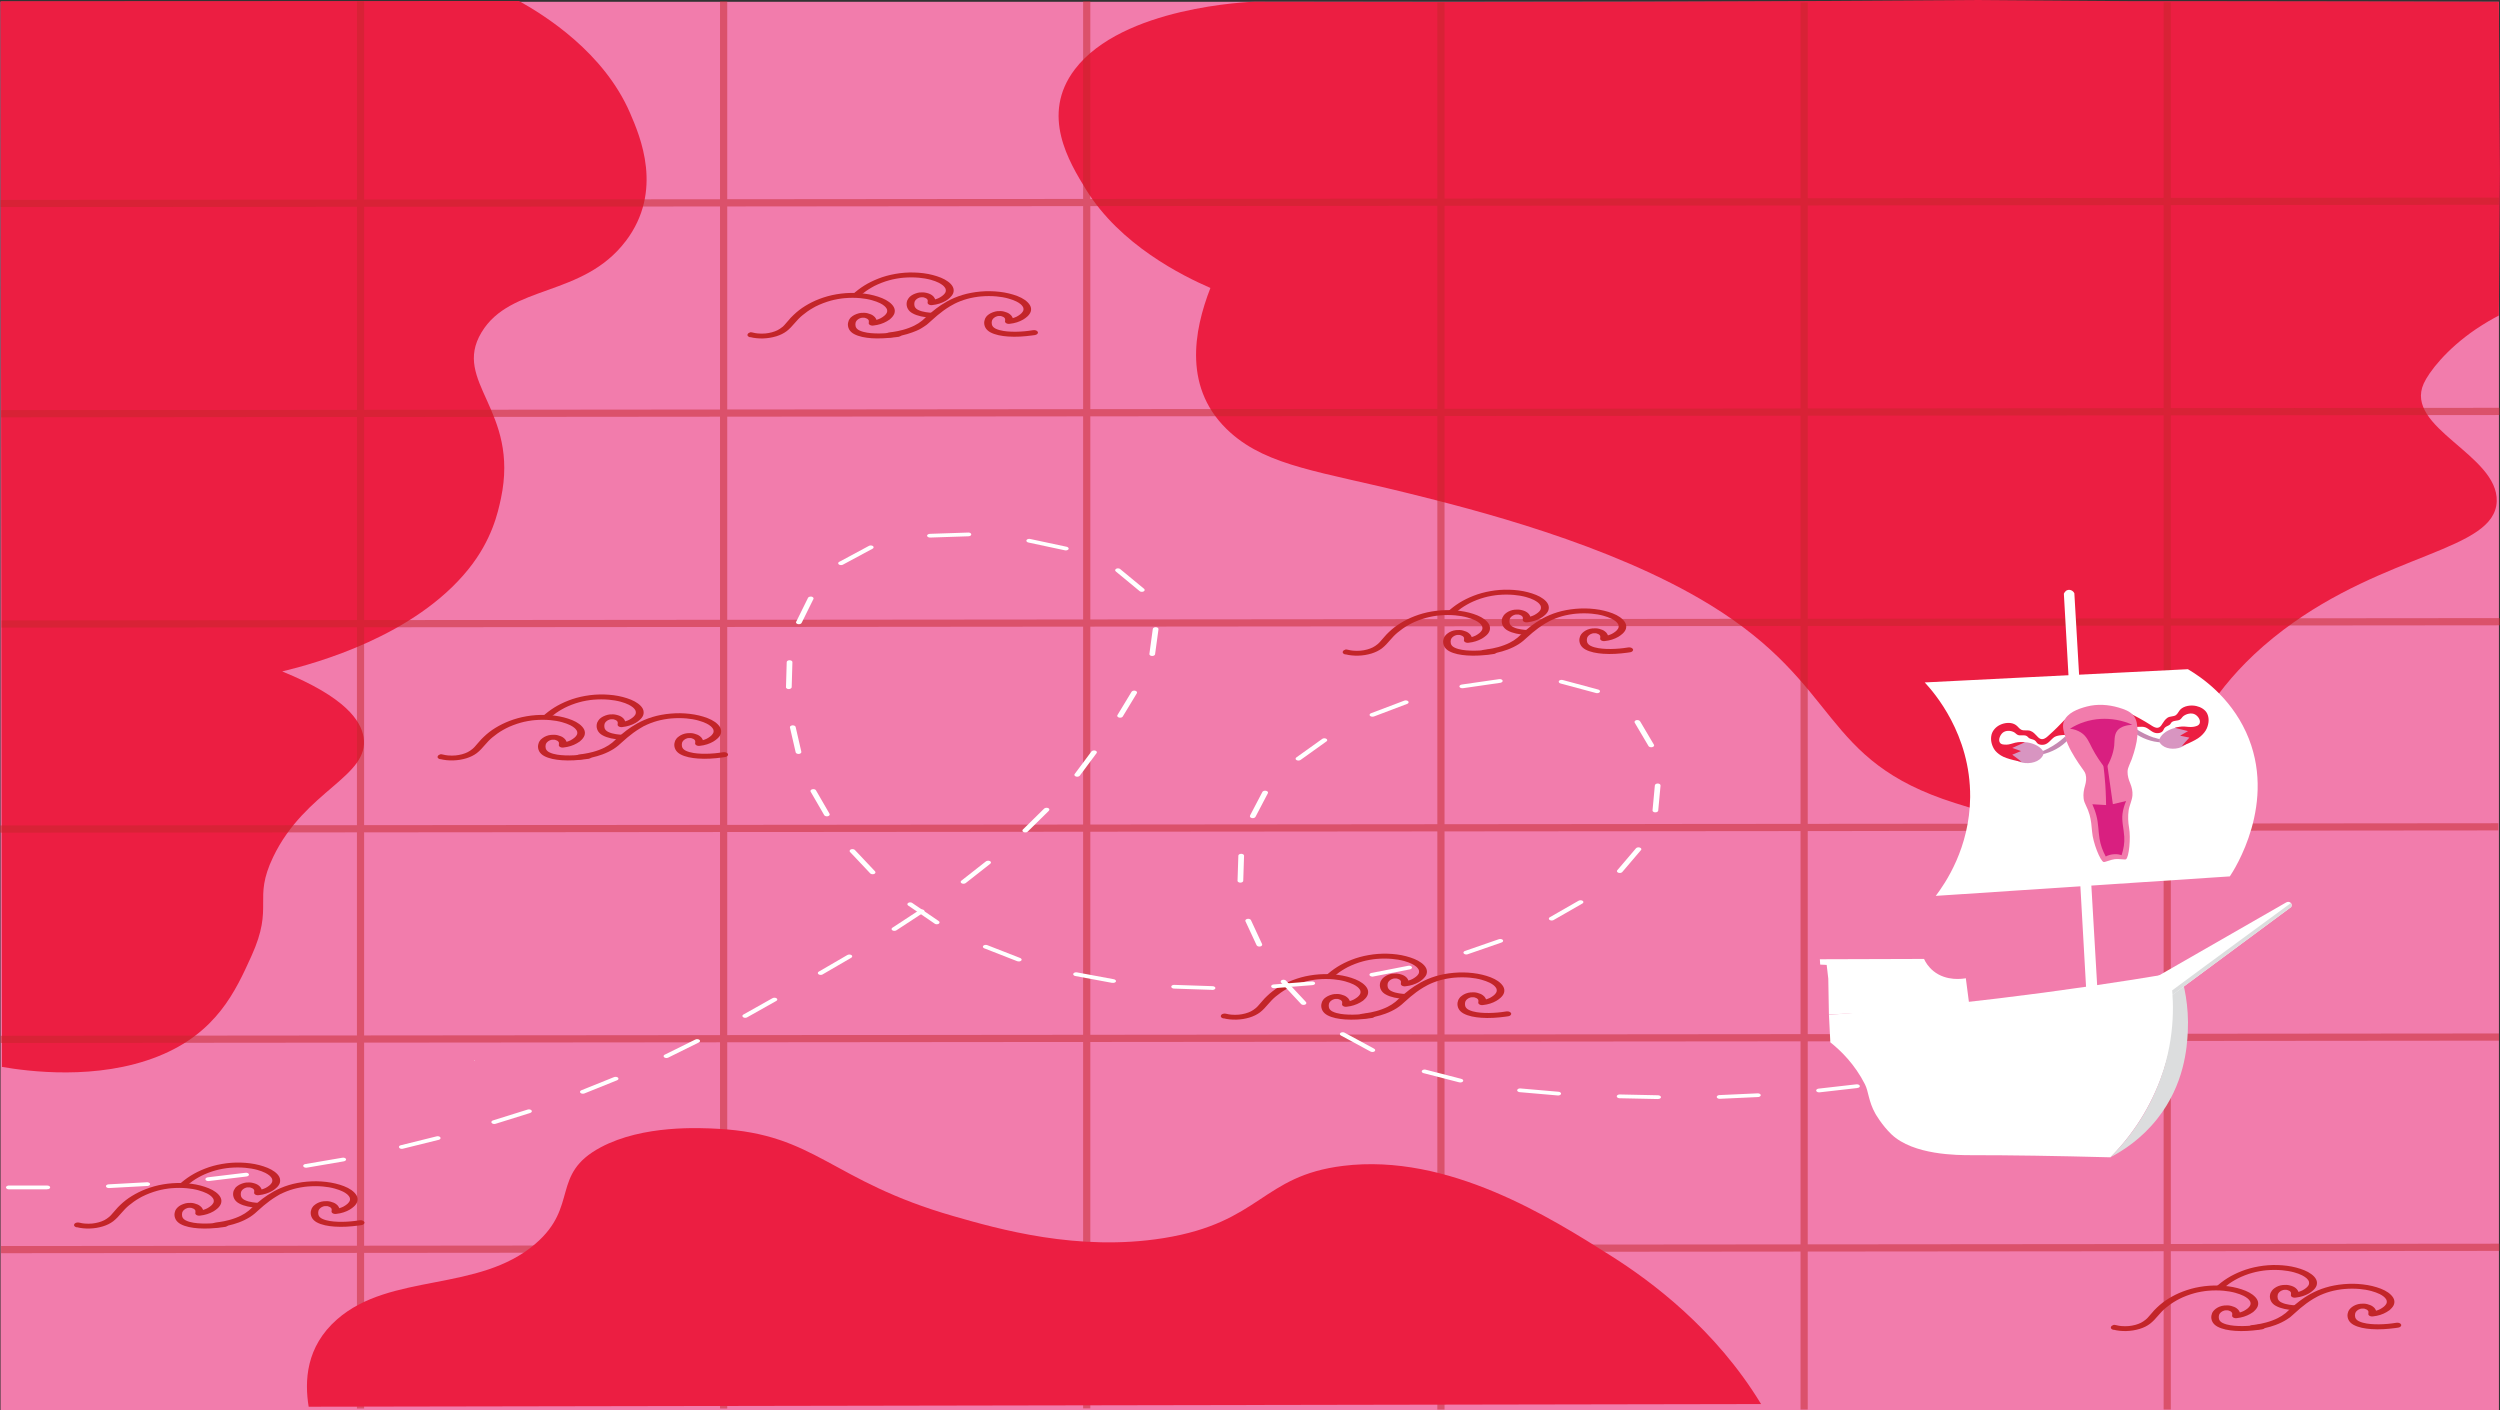 <?xml version="1.0" encoding="UTF-8"?>
<svg id="Layer_1" data-name="Layer 1" xmlns="http://www.w3.org/2000/svg" viewBox="0 0 1920.01 1083">
  <rect x="0" y="0" width="1920.01" height="1083" fill="#333333" stroke="none"/>
  <defs>
    <style>
      .cls-1 {
        fill: #c689b2;
      }

      .cls-2 {
        fill: #d895c1;
      }

      .cls-3 {
        fill: #d91f80;
      }

      .cls-4 {
        fill: #dcddde;
      }

      .cls-5 {
        fill: none;
        stroke: #c32529;
        stroke-miterlimit: 10;
        stroke-width: 5.52px;
      }

      .cls-6 {
        fill: #ec1e42;
      }

      .cls-7 {
        fill: #fff;
      }

      .cls-8 {
        opacity: .5;
      }

      .cls-9 {
        fill: #f27cac;
      }

      .cls-10 {
        fill: #c32529;
      }
    </style>
  </defs>
  <rect class="cls-9" x=".41" y="1.38" width="1918.77" height="1081.62"/>
  <path class="cls-6" d="M480.51,185.22c-33,43.42-88.42,32.9-110.7,70.03-22.89,38.11,29.38,59.55,14.9,127.62-2.25,10.48-6.7,31.61-25.01,54.34-41.27,51.22-116.3,71.99-142.95,78.46,48.93,19.93,60.41,38.02,62.46,50.42,4.92,30.36-44.76,40.65-69.43,92.1-15.92,33.25,1.02,36.95-16.67,76.05-12.23,26.97-26.72,59.06-71.68,77.03-46.88,18.72-100.24,11.5-119.92,8.11C1.16,546.56.82,273.75.41.94c132.7-.04,265.47-.13,398.17-.18,20.29,11.32,65.19,39.54,85.28,85.99,7.72,17.88,25.97,59.91-3.35,98.52v-.04Z"/>
  <path class="cls-6" d="M964.31,1.29c-4.92.13-102.23,3.83-138.85,51.98-26.58,34.95-4.3,71.23,8.54,92.19,26.24,42.75,74.28,66.42,95.6,75.69-12.71,32.63-21.66,78.23,15.65,111.35,29.04,25.77,69.9,29.78,137.01,46.49,47.76,11.9,154.16,38.38,231.1,85.54,101.88,62.45,83.98,119.38,188.19,152.23,27.06,8.51,67.85,21.4,109.6,12.53,73.59-15.65,53.3-78.23,142.68-145.68,78.65-59.38,162.29-60.49,163.66-98.6,1.23-35.8-71.34-56.39-56.1-90.4,4.03-8.92,17.49-26.43,39.97-41.72,6.9-4.68,13.19-8.2,17.77-10.56.27-36.78.55-73.55.82-110.33-.27-43.55-.55-87.06-.82-130.61-70.11-.27-140.22-.4-210.39-.45h-68.26c-41.61-.31-83.16-.62-124.77-.94-85.07.67-170.22,1.11-255.29,1.34-98.74.27-197.41.27-296.15,0l.07-.04Z"/>
  <g>
    <g>
      <path class="cls-9" d="M985.29,764.63c8.06,2.1,18.04.71,24.05-3.39,3.48-2.36,5.67-5.44,8.2-8.25,6.42-7.09,15.92-13.15,27.54-16.36,11.68-3.21,25.49-3.3,36.69.45,5.53,1.87,10.8,5.17,10.73,9.23-.07,3.66-5.12,6.37-5.88,6.78-3.21,1.74-6.63,2.23-8.27,2.41.14-.36.68-2.1-.89-3.74-1.43-1.47-3.89-2.27-6.22-2.32-3.76-.04-6.08,1.78-6.63,2.18-3.28,2.59-2.73,6.6-1.3,8.65,3.42,4.73,17.29,6.51,34.3,3.79"/>
      <path class="cls-10" d="M984.81,766.46c3.07.8,6.49,1.11,9.77,1.03,3.55-.09,7.04-.67,10.25-1.69,3.07-.94,5.81-2.32,7.99-4.01,2.46-1.92,4.3-4.06,6.15-6.24s3.83-4.23,6.15-6.24l-.48.4c2.53-2.1,5.26-4.06,8.34-5.8s1.78-.98,2.66-1.43l-.62.31c3.55-1.78,7.52-3.34,11.68-4.46l-.68.18c3.83-1.07,7.86-1.78,12.03-2.14l-.75.09c3.96-.36,7.99-.36,11.96,0l-.75-.09c3.55.31,6.97.89,10.25,1.78l-.68-.18c2.39.67,4.65,1.47,6.7,2.5l-.62-.31c1.37.71,2.66,1.52,3.76,2.41l-.48-.4c.75.67,1.43,1.38,1.91,2.14l-.27-.45c.41.62.68,1.29.82,1.96l-.14-.49c.14.62.14,1.2,0,1.83l.14-.49c-.14.62-.41,1.2-.75,1.78l.27-.45c-.48.76-1.16,1.52-1.98,2.18.14-.13.27-.27.48-.4-1.02.85-2.19,1.6-3.42,2.27l.62-.31c-1.16.58-2.39,1.03-3.69,1.43l.68-.18c-1.37.36-2.73.62-4.17.76l3.62,2.36c.27-.71.41-1.47.27-2.23s-.27-1.25-.62-1.83c-.21-.36-.48-.76-.75-1.07s-.68-.62-1.02-.94c-1.16-.94-2.73-1.56-4.44-1.96s-3.48-.49-5.26-.31c-2.46.22-4.78,1.2-6.42,2.41-.82.58-1.57,1.25-2.05,1.96s-.68,1.03-.96,1.6-.34,1.11-.48,1.69c-.14.8-.14,1.65,0,2.45.14.85.41,1.74.89,2.54.75,1.29,1.91,2.5,3.62,3.39,3.83,2.14,8.81,2.94,13.73,3.34,6.08.45,12.37,0,18.38-.8,6.01-.8,1.64-.22,2.46-.36,1.5-.22,2.53-1.38,2.05-2.36s-1.98-1.6-3.62-1.34c-2.46.4-4.92.71-7.45.94l.75-.09c-4.37.4-8.88.49-13.26.13l.75.09c-2.39-.22-4.78-.58-6.97-1.16l.68.18c-1.3-.36-2.46-.8-3.55-1.34l.62.31c-.75-.36-1.43-.8-1.98-1.29l.48.4c-.48-.4-.82-.8-1.16-1.25l.27.45c-.48-.71-.75-1.43-.89-2.18l.14.49c-.21-.89-.21-1.74,0-2.63l-.14.49c.14-.71.41-1.38.82-2.01l-.27.45c.34-.53.75-.98,1.3-1.43l-.48.4c.55-.45,1.16-.89,1.84-1.25l-.62.31c.62-.31,1.23-.53,1.91-.76l-.68.18c.62-.18,1.23-.27,1.84-.31l-.75.09c.62-.04,1.3-.04,1.91,0l-.75-.09c.68.04,1.37.18,1.98.36l-.68-.18c.62.18,1.23.4,1.71.67l-.62-.31c.48.27.96.53,1.3.85l-.48-.4c.41.31.68.67.96,1.07l-.27-.45c.21.4.41.8.48,1.2l-.14-.49c.07.45.07.94,0,1.38l.14-.49c0,.18-.07.36-.14.49-.27.67,0,1.38.75,1.87.34.22.82.4,1.3.49.55.09,1.02.09,1.57,0,3.76-.4,7.31-1.56,10.18-3.21,1.16-.67,2.19-1.47,3.14-2.32s2.19-2.32,2.66-3.61c.55-1.56.48-3.25-.27-4.77s-2.05-2.9-3.69-4.1c-3.14-2.36-7.38-3.92-11.75-5.08-4.51-1.2-9.43-1.78-14.28-1.92-4.85-.13-9.77.22-14.49,1.07-4.58.8-9.02,2.01-13.05,3.61-3.89,1.52-7.58,3.34-10.86,5.39-3.35,2.1-6.29,4.41-8.95,6.86-1.3,1.2-2.46,2.45-3.55,3.7-1.16,1.34-2.32,2.72-3.55,4.06-.62.62-1.23,1.25-1.98,1.83.14-.13.27-.27.48-.4-1.16.98-2.46,1.87-4.03,2.67l.62-.31c-1.5.76-3.21,1.38-4.92,1.87l.68-.18c-1.91.53-3.89.89-5.94,1.07l.75-.09c-1.98.18-4.03.18-6.01,0l.75.09c-1.71-.13-3.35-.45-4.99-.85s-1.64,0-2.25.18c-.62.22-1.16.67-1.37,1.16s-.14,1.03.27,1.47l.48.4c.34.22.82.4,1.3.49h0l-.14-.13Z"/>
    </g>
    <g>
      <path class="cls-9" d="M1046.51,780.54c7.04-.85,16.81-2.76,24.74-7.89,2.8-1.83,3.69-2.94,6.22-5.17,4.51-4.01,13.87-12.57,27.61-16.32,11.68-3.16,25.49-3.3,36.69.49,5.53,1.87,10.8,5.17,10.66,9.23-.07,3.66-5.12,6.37-5.88,6.78-3.21,1.74-6.63,2.23-8.27,2.36.14-.36.68-2.1-.89-3.74-1.37-1.47-3.89-2.27-6.22-2.32-3.76-.09-6.08,1.78-6.63,2.18-3.28,2.59-2.73,6.6-1.3,8.65,3.42,4.73,17.29,6.55,34.3,3.83"/>
      <path class="cls-10" d="M1047.26,782.33c5.88-.67,11.62-1.92,16.81-3.83,3.14-1.16,6.08-2.59,8.68-4.23,1.3-.85,2.53-1.74,3.62-2.67s1.71-1.56,2.6-2.32c1.43-1.34,2.94-2.63,4.51-3.97l-.48.4c3.07-2.59,6.42-5.08,10.11-7.31,1.16-.71,2.39-1.38,3.62-2.01l-.62.31c3.14-1.6,6.56-2.94,10.25-3.97l-.68.18c3.83-1.07,7.86-1.78,11.96-2.14l-.75.09c3.96-.36,8.06-.36,12.03,0l-.75-.09c3.48.31,6.97.89,10.25,1.83l-.68-.18c2.32.67,4.58,1.43,6.63,2.45l-.62-.31c1.43.71,2.73,1.52,3.83,2.45l-.48-.4c.75.67,1.43,1.38,1.91,2.14l-.27-.45c.41.62.68,1.29.82,1.96l-.14-.49c.14.58.14,1.16,0,1.74l.14-.49c-.14.62-.41,1.25-.82,1.87l.27-.45c-.48.76-1.16,1.52-1.98,2.18l.48-.4c-1.02.85-2.19,1.6-3.42,2.27l.62-.31c-1.16.58-2.39,1.03-3.69,1.43l.68-.18c-1.37.36-2.73.62-4.17.76l3.62,2.36c.27-.71.41-1.47.27-2.23-.07-.62-.21-1.25-.62-1.83s-.48-.76-.75-1.07c-.34-.36-.68-.67-1.09-.98-1.16-.94-2.73-1.52-4.37-1.96-1.71-.45-3.48-.49-5.26-.31-2.46.22-4.78,1.2-6.42,2.41s-1.57,1.29-2.12,2.05-.68,1.03-.89,1.6c-.21.53-.34,1.11-.48,1.69-.14.8-.14,1.65,0,2.45.14.85.41,1.74.89,2.54.75,1.34,1.98,2.5,3.62,3.43,3.83,2.1,8.75,2.94,13.67,3.3,6.08.45,12.37,0,18.38-.8.82-.13,1.64-.22,2.46-.36,1.5-.22,2.53-1.38,2.05-2.36-.48-1.03-1.98-1.6-3.62-1.34-2.46.4-4.92.71-7.45.94l.75-.09c-4.37.4-8.88.49-13.26.09l.75.09c-2.39-.22-4.78-.58-7.04-1.2l.68.18c-1.3-.36-2.46-.8-3.55-1.34l.62.31c-.75-.36-1.37-.8-1.98-1.29l.48.4c-.48-.4-.82-.8-1.16-1.25l.27.45c-.48-.71-.75-1.43-.89-2.18l.14.49c-.21-.89-.21-1.74,0-2.63l-.14.49c.14-.71.41-1.38.82-2.01l-.27.45c.34-.53.75-.98,1.3-1.43l-.48.4c.55-.45,1.16-.89,1.84-1.25l-.62.31c.62-.31,1.23-.53,1.91-.76l-.68.18c.62-.18,1.23-.27,1.84-.31l-.75.09c.62-.04,1.3-.04,1.91,0l-.75-.09c.68.04,1.37.18,1.98.36l-.68-.18c.62.18,1.23.4,1.71.67l-.62-.31c.48.27.96.53,1.3.85l-.48-.4c.34.31.68.62.89.98l-.27-.45c.27.4.41.85.55,1.29l-.14-.49c.07.45.07.94,0,1.38l.14-.49c0,.18-.07.31-.14.49-.27.67,0,1.38.75,1.87.34.22.82.4,1.3.49.55.09,1.02.09,1.57,0,3.83-.4,7.38-1.56,10.25-3.25,1.23-.71,2.25-1.52,3.21-2.36,1.23-1.11,2.19-2.41,2.6-3.74.48-1.6.34-3.25-.55-4.81s-2.25-2.9-3.96-4.15c-3.35-2.36-7.72-3.88-12.23-4.99-4.65-1.11-9.57-1.65-14.49-1.74-4.92-.04-9.98.4-14.69,1.29-4.51.85-8.88,2.18-12.85,3.88-3.62,1.56-6.97,3.43-10.04,5.44-2.53,1.69-4.92,3.48-7.11,5.35-2.12,1.78-4.17,3.57-6.15,5.44-.55.49-1.09.98-1.64,1.47l.48-.4c-1.84,1.52-4.03,2.9-6.35,4.06l.62-.31c-2.94,1.47-6.15,2.67-9.5,3.57l.68-.18c-2.94.8-6.01,1.43-9.16,1.87-.75.13-1.57.22-2.32.31s-1.43.49-1.78.89-.55,1.03-.27,1.47.68.89,1.37,1.16c.75.27,1.43.27,2.25.18h-.14Z"/>
    </g>
    <g>
      <path class="cls-9" d="M940.19,780.23c8.06,2.1,18.04.71,24.05-3.34,3.48-2.36,5.67-5.44,8.2-8.25,6.42-7.09,15.92-13.15,27.61-16.32,11.68-3.16,25.49-3.3,36.69.49,5.53,1.87,10.8,5.17,10.66,9.23-.07,3.66-5.12,6.37-5.88,6.78-3.21,1.74-6.63,2.23-8.27,2.36.14-.36.68-2.1-.89-3.74-1.37-1.47-3.89-2.27-6.22-2.32-3.76-.09-6.08,1.78-6.63,2.18-3.28,2.59-2.73,6.6-1.3,8.65,3.42,4.73,17.29,6.55,34.3,3.83"/>
      <path class="cls-10" d="M939.71,782.06c3.07.8,6.49,1.11,9.77,1.03,3.55-.09,7.04-.67,10.25-1.65,3.01-.94,5.74-2.27,7.93-3.92s4.37-4.06,6.22-6.24,3.83-4.28,6.22-6.24l-.48.4c2.53-2.1,5.26-4.06,8.34-5.8s1.78-.98,2.66-1.43l-.62.31c3.62-1.83,7.58-3.34,11.75-4.5l-.68.18c3.83-1.07,7.86-1.78,11.96-2.14l-.75.09c3.96-.36,8.06-.36,12.03,0l-.75-.09c3.48.31,6.97.89,10.25,1.83l-.68-.18c2.32.67,4.58,1.43,6.63,2.45l-.62-.31c1.43.71,2.73,1.52,3.83,2.45l-.48-.4c.75.67,1.43,1.38,1.91,2.14l-.27-.45c.41.62.68,1.29.82,1.96l-.14-.49c.14.58.14,1.16,0,1.74l.14-.49c-.14.62-.41,1.25-.82,1.87l.27-.45c-.48.76-1.16,1.52-1.98,2.18l.48-.4c-1.02.85-2.19,1.6-3.42,2.27l.62-.31c-1.16.58-2.39,1.03-3.69,1.43l.68-.18c-1.37.36-2.73.62-4.17.76l3.62,2.36c.27-.71.41-1.47.27-2.23-.07-.62-.21-1.25-.62-1.83-.21-.36-.48-.76-.75-1.07s-.68-.67-1.09-.98c-1.16-.94-2.73-1.52-4.37-1.96-1.71-.45-3.48-.49-5.26-.31s-4.78,1.2-6.42,2.41-1.57,1.29-2.12,2.05-.68,1.03-.89,1.6-.34,1.11-.48,1.69c-.14.8-.14,1.65,0,2.45s.41,1.74.89,2.54c.75,1.34,1.98,2.5,3.62,3.43,3.83,2.1,8.75,2.94,13.67,3.3,6.08.45,12.37,0,18.38-.8.82-.13,1.64-.22,2.46-.36,1.5-.22,2.53-1.38,2.05-2.36-.48-1.03-1.98-1.6-3.62-1.34-2.46.4-4.92.71-7.45.94l.75-.09c-4.37.4-8.88.49-13.26.09l.75.09c-2.39-.22-4.78-.58-7.04-1.2l.68.18c-1.3-.36-2.46-.8-3.55-1.34l.62.31c-.75-.36-1.37-.8-1.98-1.29l.48.4c-.48-.4-.82-.8-1.16-1.25l.27.45c-.48-.71-.75-1.43-.89-2.18l.14.49c-.21-.89-.21-1.74,0-2.63l-.14.49c.14-.71.41-1.38.82-2.01l-.27.45c.34-.53.75-.98,1.3-1.43l-.48.4c.55-.45,1.16-.89,1.84-1.25l-.62.31c.62-.31,1.23-.53,1.91-.76l-.68.18c.62-.18,1.23-.27,1.84-.31l-.75.09c.62-.04,1.3-.04,1.91,0l-.75-.09c.68.04,1.37.18,1.98.36l-.68-.18c.62.18,1.23.4,1.71.67l-.62-.31c.48.27.96.53,1.3.85l-.48-.4c.34.31.68.62.89.98l-.27-.45c.27.4.41.85.55,1.29l-.14-.49c.07.45.07.94,0,1.38l.14-.49c0,.18-.07.31-.14.49-.27.67,0,1.38.75,1.87.34.22.82.4,1.3.49.55.09,1.02.09,1.57,0,3.76-.4,7.31-1.56,10.18-3.21s2.19-1.47,3.14-2.27c1.23-1.07,2.19-2.32,2.66-3.66.55-1.56.48-3.21-.27-4.73-.75-1.56-2.05-2.9-3.69-4.15-3.14-2.36-7.38-3.92-11.75-5.08-4.51-1.16-9.36-1.78-14.21-1.92-4.85-.13-9.84.22-14.55,1.03-4.58.76-8.95,2.01-13.05,3.57-3.96,1.52-7.58,3.34-10.93,5.39s-6.29,4.37-8.88,6.86c-1.3,1.2-2.46,2.45-3.55,3.74-1.16,1.34-2.32,2.72-3.55,4.06-.62.62-1.23,1.25-1.98,1.83l.48-.4c-1.16.98-2.53,1.87-4.03,2.67l.62-.31c-1.5.76-3.21,1.38-4.99,1.87l.68-.18c-1.91.53-3.89.85-5.94,1.07l.75-.09c-1.98.18-4.03.18-6.01,0l.75.09c-1.71-.13-3.35-.45-4.99-.85-.68-.18-1.64,0-2.25.18s-1.16.67-1.37,1.16-.14,1.03.27,1.47l.48.4c.34.22.82.4,1.3.49h0v-.18Z"/>
    </g>
  </g>
  <g>
    <g>
      <path class="cls-9" d="M1668.81,1003.74c8.06,2.1,18.04.71,24.05-3.39,3.49-2.36,5.67-5.44,8.2-8.25,6.42-7.09,15.92-13.15,27.54-16.36,11.68-3.21,25.49-3.3,36.69.45,5.53,1.87,10.8,5.17,10.73,9.23-.07,3.66-5.12,6.37-5.88,6.78-3.21,1.74-6.63,2.23-8.27,2.41.14-.36.68-2.1-.89-3.74-1.44-1.47-3.89-2.27-6.22-2.32-3.76-.04-6.08,1.78-6.63,2.18-3.28,2.59-2.73,6.6-1.3,8.65,3.42,4.73,17.29,6.51,34.3,3.79"/>
      <path class="cls-10" d="M1668.33,1005.57c3.07.8,6.49,1.11,9.77,1.03,3.55-.09,7.04-.67,10.25-1.69,3.07-.94,5.81-2.32,7.99-4.01,2.46-1.92,4.3-4.06,6.15-6.24s3.83-4.23,6.15-6.24l-.48.4c2.53-2.1,5.26-4.06,8.34-5.8.89-.49,1.78-.98,2.66-1.43l-.61.31c3.55-1.78,7.52-3.34,11.68-4.46l-.68.18c3.83-1.07,7.86-1.78,12.03-2.14l-.75.09c3.96-.36,7.99-.36,11.96,0l-.75-.09c3.55.31,6.97.89,10.25,1.78l-.68-.18c2.39.67,4.65,1.47,6.7,2.5l-.61-.31c1.37.71,2.66,1.52,3.76,2.41l-.48-.4c.75.67,1.44,1.38,1.91,2.14l-.27-.45c.41.62.68,1.29.82,1.96l-.14-.49c.14.62.14,1.2,0,1.83l.14-.49c-.14.62-.41,1.2-.75,1.78l.27-.45c-.48.76-1.16,1.52-1.98,2.18l.48-.4c-1.02.85-2.19,1.6-3.42,2.27l.61-.31c-1.16.58-2.39,1.03-3.69,1.43l.68-.18c-1.37.36-2.73.62-4.17.76l3.62,2.36c.27-.71.41-1.47.27-2.23-.07-.62-.27-1.25-.61-1.83-.21-.36-.48-.76-.75-1.07s-.68-.62-1.02-.94c-1.16-.94-2.73-1.56-4.44-1.96-1.71-.45-3.49-.49-5.26-.31-2.46.22-4.78,1.2-6.42,2.41-.82.58-1.57,1.25-2.05,1.96s-.68,1.03-.96,1.6-.34,1.11-.48,1.69c-.14.8-.14,1.65,0,2.45s.41,1.74.89,2.54c.75,1.29,1.91,2.5,3.62,3.39,3.83,2.14,8.81,2.94,13.73,3.34,6.08.45,12.37,0,18.38-.8.82-.13,1.64-.22,2.46-.36,1.5-.22,2.53-1.38,2.05-2.36-.48-1.03-1.98-1.6-3.62-1.34-2.46.4-4.92.71-7.45.94l.75-.09c-4.37.4-8.88.49-13.26.13l.75.09c-2.39-.22-4.78-.58-6.97-1.16l.68.18c-1.3-.36-2.46-.8-3.55-1.34l.61.31c-.75-.36-1.44-.8-1.98-1.29l.48.4c-.48-.4-.82-.8-1.16-1.25l.27.45c-.48-.71-.75-1.43-.89-2.18l.14.49c-.21-.89-.21-1.74,0-2.63l-.14.49c.14-.71.41-1.38.82-2.01l-.27.45c.34-.53.75-.98,1.3-1.43l-.48.4c.55-.45,1.16-.89,1.84-1.25-.21.09-.41.18-.61.31.61-.31,1.23-.53,1.91-.76l-.68.18c.61-.18,1.23-.27,1.84-.31l-.75.09c.61-.04,1.3-.04,1.91,0l-.75-.09c.68.04,1.37.18,1.98.36l-.68-.18c.61.18,1.23.4,1.71.67l-.61-.31c.48.27.96.53,1.3.85l-.48-.4c.41.31.68.67.96,1.07l-.27-.45c.21.4.41.8.48,1.2l-.14-.49c.07.45.07.94,0,1.38l.14-.49c0,.18-.07.36-.14.49-.27.67,0,1.38.75,1.87.34.22.82.4,1.3.49.55.09,1.02.09,1.57,0,3.76-.4,7.31-1.56,10.18-3.21,1.16-.67,2.19-1.47,3.14-2.32,1.23-1.07,2.19-2.32,2.66-3.61.55-1.56.48-3.25-.27-4.77-.75-1.56-2.05-2.9-3.69-4.1-3.14-2.36-7.38-3.92-11.75-5.08-4.51-1.2-9.43-1.78-14.28-1.92-4.85-.13-9.77.22-14.49,1.07-4.58.8-9.02,2.01-13.05,3.61-3.89,1.52-7.58,3.34-10.86,5.39-3.35,2.1-6.29,4.41-8.95,6.86-1.3,1.2-2.46,2.45-3.55,3.7-1.16,1.34-2.32,2.72-3.55,4.06s-1.23,1.25-1.98,1.83l.48-.4c-1.16.98-2.46,1.87-4.03,2.67l.61-.31c-1.5.76-3.21,1.38-4.92,1.87l.68-.18c-1.91.53-3.89.89-5.94,1.07l.75-.09c-1.98.18-4.03.18-6.01,0l.75.09c-1.71-.13-3.35-.45-4.99-.85-.68-.18-1.64,0-2.25.18s-1.16.67-1.37,1.16c-.14.49-.14,1.03.27,1.47l.48.4c.34.22.82.4,1.3.49h0l-.14-.13Z"/>
    </g>
    <g>
      <path class="cls-9" d="M1730.04,1019.66c7.04-.85,16.81-2.76,24.74-7.89,2.8-1.83,3.69-2.94,6.22-5.17,4.51-4.01,13.87-12.57,27.61-16.32,11.68-3.17,25.49-3.3,36.69.49,5.53,1.87,10.8,5.17,10.66,9.23-.07,3.66-5.12,6.37-5.88,6.78-3.21,1.74-6.63,2.23-8.27,2.36.14-.36.68-2.1-.89-3.74-1.37-1.47-3.89-2.27-6.22-2.32-3.76-.09-6.08,1.78-6.63,2.18-3.28,2.59-2.73,6.6-1.3,8.65,3.42,4.73,17.29,6.55,34.3,3.83"/>
      <path class="cls-10" d="M1730.79,1021.44c5.88-.67,11.62-1.92,16.81-3.83,3.14-1.16,6.08-2.59,8.68-4.23s2.53-1.74,3.62-2.67,1.71-1.56,2.6-2.32c1.44-1.34,2.94-2.63,4.51-3.97l-.48.4c3.07-2.59,6.42-5.08,10.11-7.31,1.16-.71,2.39-1.38,3.62-2.01l-.61.31c3.14-1.6,6.56-2.94,10.25-3.97l-.68.18c3.83-1.07,7.86-1.78,11.96-2.14l-.75.09c3.96-.36,8.06-.36,12.03,0l-.75-.09c3.49.31,6.97.89,10.25,1.83l-.68-.18c2.32.67,4.58,1.43,6.63,2.45l-.61-.31c1.44.71,2.73,1.52,3.83,2.45l-.48-.4c.75.67,1.44,1.38,1.91,2.14l-.27-.45c.41.62.68,1.29.82,1.96l-.14-.49c.14.58.14,1.16,0,1.74l.14-.49c-.14.62-.41,1.25-.82,1.87l.27-.45c-.48.76-1.16,1.52-1.98,2.18l.48-.4c-1.02.85-2.19,1.6-3.42,2.27l.61-.31c-1.16.58-2.39,1.03-3.69,1.43l.68-.18c-1.37.36-2.73.62-4.17.76l3.62,2.36c.27-.71.41-1.47.27-2.23s-.21-1.25-.61-1.83-.48-.76-.75-1.07-.68-.67-1.09-.98c-1.16-.94-2.73-1.52-4.37-1.96-1.71-.45-3.49-.49-5.26-.31-2.46.22-4.78,1.2-6.42,2.41-.82.62-1.57,1.29-2.12,2.05-.34.53-.68,1.03-.89,1.6-.21.53-.34,1.11-.48,1.69-.14.8-.14,1.65,0,2.45.14.85.41,1.74.89,2.54.75,1.34,1.98,2.5,3.62,3.43,3.83,2.1,8.75,2.94,13.67,3.3,6.08.45,12.37,0,18.38-.8.82-.13,1.64-.22,2.46-.36,1.5-.22,2.53-1.38,2.05-2.36-.48-1.03-1.98-1.6-3.62-1.34-2.46.4-4.92.71-7.45.94l.75-.09c-4.37.4-8.88.49-13.26.09l.75.09c-2.39-.22-4.78-.58-7.04-1.2l.68.18c-1.3-.36-2.46-.8-3.55-1.34l.61.31c-.75-.36-1.37-.8-1.98-1.29l.48.4c-.48-.4-.82-.8-1.16-1.25l.27.45c-.48-.71-.75-1.43-.89-2.18l.14.49c-.21-.89-.21-1.74,0-2.63l-.14.49c.14-.71.41-1.38.82-2.01l-.27.45c.34-.53.75-.98,1.3-1.43l-.48.4c.55-.45,1.16-.89,1.84-1.25l-.61.31c.61-.31,1.23-.53,1.91-.76l-.68.18c.61-.18,1.23-.27,1.84-.31l-.75.09c.61-.04,1.3-.04,1.91,0l-.75-.09c.68.04,1.37.18,1.98.36l-.68-.18c.61.18,1.23.4,1.71.67l-.61-.31c.48.27.96.53,1.3.85l-.48-.4c.34.31.68.62.89.98l-.27-.45c.27.4.41.85.55,1.29l-.14-.49c.07.45.07.94,0,1.38l.14-.49c0,.18-.07.31-.14.49-.27.67,0,1.38.75,1.87.34.22.82.4,1.3.49.55.09,1.02.09,1.57,0,3.83-.4,7.38-1.56,10.25-3.25s2.25-1.52,3.21-2.36c1.23-1.11,2.19-2.41,2.6-3.74.48-1.6.34-3.25-.55-4.81-.89-1.56-2.25-2.9-3.96-4.15-3.35-2.36-7.72-3.88-12.23-4.99-4.65-1.11-9.57-1.65-14.49-1.74-4.92-.04-9.98.4-14.69,1.29-4.51.85-8.88,2.18-12.85,3.88s-6.97,3.43-10.04,5.44c-2.53,1.69-4.92,3.48-7.11,5.35s-4.17,3.57-6.15,5.44-1.09.98-1.64,1.47l.48-.4c-1.84,1.52-4.03,2.9-6.35,4.06l.61-.31c-2.94,1.47-6.15,2.67-9.5,3.57l.68-.18c-2.94.8-6.01,1.43-9.16,1.87-.75.13-1.57.22-2.32.31s-1.44.49-1.78.89-.55,1.03-.27,1.47.68.89,1.37,1.16,1.44.27,2.25.18h-.14Z"/>
    </g>
    <g>
      <path class="cls-9" d="M1623.71,1019.34c8.06,2.1,18.04.71,24.05-3.34,3.49-2.36,5.67-5.44,8.2-8.25,6.42-7.09,15.92-13.15,27.61-16.32,11.68-3.17,25.49-3.3,36.69.49,5.53,1.87,10.8,5.17,10.66,9.23-.07,3.66-5.12,6.37-5.88,6.78-3.21,1.74-6.63,2.23-8.27,2.36.14-.36.68-2.1-.89-3.74-1.37-1.47-3.89-2.27-6.22-2.32-3.76-.09-6.08,1.78-6.63,2.18-3.28,2.59-2.73,6.6-1.3,8.65,3.42,4.73,17.29,6.55,34.3,3.83"/>
      <path class="cls-10" d="M1623.24,1021.22c3.07.8,6.49,1.11,9.77,1.03,3.55-.09,7.04-.67,10.25-1.65s5.74-2.27,7.93-3.92c2.46-1.92,4.37-4.06,6.22-6.24,1.84-2.18,3.83-4.28,6.22-6.24l-.48.4c2.53-2.1,5.26-4.06,8.34-5.8.89-.49,1.78-.98,2.66-1.43l-.61.31c3.62-1.83,7.58-3.34,11.75-4.5l-.68.18c3.83-1.07,7.86-1.78,11.96-2.14l-.75.09c3.96-.36,8.06-.36,12.03,0l-.75-.09c3.49.31,6.97.89,10.25,1.83l-.68-.18c2.32.67,4.58,1.43,6.63,2.45l-.61-.31c1.44.71,2.73,1.52,3.83,2.45l-.48-.4c.75.67,1.44,1.38,1.91,2.14l-.27-.45c.41.62.68,1.29.82,1.96l-.14-.49c.14.58.14,1.16,0,1.74l.14-.49c-.14.62-.41,1.25-.82,1.87l.27-.45c-.48.76-1.16,1.52-1.98,2.18l.48-.4c-1.02.85-2.19,1.6-3.42,2.27l.61-.31c-1.16.58-2.39,1.03-3.69,1.43l.68-.18c-1.37.36-2.73.62-4.17.76l3.62,2.36c.27-.71.41-1.47.27-2.23-.07-.62-.21-1.25-.61-1.83s-.48-.76-.75-1.07-.68-.67-1.09-.98c-1.16-.94-2.73-1.52-4.37-1.96-1.71-.45-3.49-.49-5.26-.31-2.46.22-4.78,1.2-6.42,2.41-.82.62-1.57,1.29-2.12,2.05s-.68,1.03-.89,1.6-.34,1.11-.48,1.69c-.14.8-.14,1.65,0,2.45.14.85.41,1.74.89,2.54.75,1.34,1.98,2.5,3.62,3.43,3.83,2.1,8.75,2.94,13.67,3.3,6.08.45,12.37,0,18.38-.8.82-.13,1.64-.22,2.46-.36,1.5-.22,2.53-1.38,2.05-2.36s-1.98-1.6-3.62-1.34c-2.46.4-4.92.71-7.45.94l.75-.09c-4.37.4-8.88.49-13.26.09l.75.09c-2.39-.22-4.78-.58-7.04-1.2l.68.18c-1.3-.36-2.46-.8-3.55-1.34l.61.31c-.75-.36-1.37-.8-1.98-1.29l.48.4c-.48-.4-.82-.8-1.16-1.25l.27.45c-.48-.71-.75-1.43-.89-2.18l.14.49c-.21-.89-.21-1.74,0-2.63l-.14.49c.14-.71.41-1.38.82-2.01l-.27.45c.34-.53.75-.98,1.3-1.43l-.48.4c.55-.45,1.16-.89,1.84-1.25l-.61.31c.61-.31,1.23-.53,1.91-.76l-.68.18c.61-.18,1.23-.27,1.84-.31l-.75.09c.61-.04,1.3-.04,1.91,0l-.75-.09c.68.04,1.37.18,1.98.36l-.68-.18c.61.18,1.23.4,1.71.67l-.61-.31c.48.27.96.53,1.3.85l-.48-.4c.34.31.68.62.89.98l-.27-.45c.27.4.41.85.55,1.29l-.14-.49c.07.45.07.94,0,1.38l.14-.49c0,.18-.07.31-.14.49-.27.67,0,1.38.75,1.87.34.22.82.4,1.3.49.55.09,1.02.09,1.57,0,3.76-.4,7.31-1.56,10.18-3.21s2.19-1.47,3.14-2.27,2.19-2.32,2.66-3.66c.55-1.56.48-3.21-.27-4.73-.75-1.56-2.05-2.9-3.69-4.15-3.14-2.36-7.38-3.92-11.75-5.08-4.51-1.16-9.36-1.78-14.21-1.92s-9.84.22-14.55,1.03c-4.58.76-8.95,2.01-13.05,3.57-4.1,1.56-7.58,3.34-10.93,5.39s-6.29,4.37-8.88,6.86-2.46,2.45-3.55,3.74-2.32,2.72-3.55,4.06c-.61.62-1.23,1.25-1.98,1.83l.48-.4c-1.16.98-2.53,1.87-4.03,2.67l.61-.31c-1.5.76-3.21,1.38-4.99,1.87l.68-.18c-1.91.53-3.89.85-5.94,1.07l.75-.09c-1.98.18-4.03.18-6.01,0l.75.09c-1.71-.13-3.35-.45-4.99-.85s-1.64,0-2.25.18-1.16.67-1.37,1.16-.14,1.03.27,1.47l.48.4c.34.22.82.4,1.3.49h0v-.18Z"/>
    </g>
  </g>
  <g>
    <g>
      <path class="cls-9" d="M1078.9,485.09c8.06,2.1,18.04.71,24.05-3.39,3.48-2.36,5.67-5.44,8.2-8.25,6.42-7.09,15.92-13.15,27.54-16.36,11.68-3.21,25.49-3.3,36.69.45,5.53,1.87,10.8,5.17,10.73,9.23-.07,3.66-5.12,6.37-5.88,6.78-3.21,1.74-6.63,2.23-8.27,2.41.14-.36.68-2.1-.89-3.74-1.43-1.47-3.89-2.27-6.22-2.32-3.76-.04-6.08,1.78-6.63,2.18-3.28,2.59-2.73,6.6-1.3,8.65,3.42,4.73,17.29,6.51,34.3,3.79"/>
      <path class="cls-10" d="M1078.42,486.92c3.07.8,6.49,1.11,9.77,1.03,3.55-.09,7.04-.67,10.25-1.69,3.07-.94,5.81-2.32,7.99-4.01,2.46-1.92,4.3-4.06,6.15-6.24s3.83-4.23,6.15-6.24l-.48.4c2.53-2.1,5.26-4.06,8.34-5.8.89-.49,1.78-.98,2.66-1.43l-.62.31c3.55-1.78,7.52-3.34,11.68-4.46l-.68.18c3.83-1.07,7.86-1.78,12.03-2.14l-.75.09c3.96-.36,7.99-.36,11.96,0l-.75-.09c3.55.31,6.97.89,10.25,1.78l-.68-.18c2.39.67,4.65,1.47,6.7,2.5-.21-.09-.41-.18-.62-.31,1.37.71,2.66,1.52,3.76,2.41l-.48-.4c.75.67,1.43,1.38,1.91,2.14l-.27-.45c.41.62.68,1.29.82,1.96l-.14-.49c.14.62.14,1.2,0,1.83l.14-.49c-.14.62-.41,1.2-.75,1.78.07-.13.21-.31.27-.45-.48.76-1.16,1.52-1.98,2.18l.48-.4c-1.02.85-2.19,1.6-3.42,2.27l.62-.31c-1.16.58-2.39,1.03-3.69,1.43l.68-.18c-1.37.36-2.73.62-4.17.76l3.62,2.36c.27-.71.41-1.47.27-2.23s-.27-1.25-.62-1.83c-.21-.36-.48-.76-.75-1.07s-.68-.62-1.02-.94c-1.16-.94-2.73-1.56-4.44-1.96-1.71-.45-3.48-.49-5.26-.31-2.46.22-4.78,1.2-6.42,2.41-.82.58-1.57,1.25-2.05,1.96s-.68,1.03-.96,1.6-.34,1.11-.48,1.69c-.14.8-.14,1.65,0,2.45.14.85.41,1.74.89,2.54.75,1.29,1.91,2.5,3.62,3.39,3.83,2.14,8.81,2.94,13.73,3.34,6.08.45,12.37,0,18.38-.8.82-.13,1.64-.22,2.46-.36,1.5-.22,2.53-1.38,2.05-2.36s-1.98-1.6-3.62-1.34c-2.46.4-4.92.71-7.45.94l.75-.09c-4.37.4-8.88.49-13.26.13.27,0,.55.04.75.09-2.39-.22-4.78-.58-6.97-1.16.21.04.48.13.68.18-1.3-.36-2.46-.8-3.55-1.34l.62.31c-.75-.36-1.43-.8-1.98-1.29l.48.4c-.48-.4-.82-.8-1.16-1.25l.27.45c-.48-.71-.75-1.43-.89-2.18l.14.49c-.21-.89-.21-1.74,0-2.63l-.14.49c.14-.71.41-1.38.82-2.01l-.27.45c.34-.53.75-.98,1.3-1.43l-.48.4c.55-.45,1.16-.89,1.84-1.25l-.62.31c.62-.31,1.23-.53,1.91-.76l-.68.18c.62-.18,1.23-.27,1.84-.31l-.75.09c.62-.04,1.3-.04,1.91,0l-.75-.09c.68.04,1.37.18,1.98.36l-.68-.18c.62.18,1.23.4,1.71.67l-.62-.31c.48.27.96.53,1.3.85l-.48-.4c.41.31.68.67.96,1.07l-.27-.45c.21.4.41.8.48,1.2l-.14-.49c.07.45.07.94,0,1.38l.14-.49c0,.18-.07.36-.14.49-.27.67,0,1.38.75,1.87.34.22.82.4,1.3.49.55.09,1.02.09,1.57,0,3.76-.4,7.31-1.56,10.18-3.21,1.16-.67,2.19-1.47,3.14-2.32,1.23-1.07,2.19-2.32,2.66-3.61.55-1.56.48-3.25-.27-4.77-.75-1.56-2.05-2.9-3.69-4.1-3.14-2.36-7.38-3.92-11.75-5.08-4.51-1.2-9.43-1.78-14.28-1.92s-9.77.22-14.49,1.07c-4.58.8-9.02,2.01-13.05,3.61-3.89,1.52-7.58,3.34-10.86,5.39-3.35,2.1-6.29,4.41-8.95,6.86-1.3,1.2-2.46,2.45-3.55,3.7s-2.32,2.72-3.55,4.06c-.62.62-1.23,1.25-1.98,1.83l.48-.4c-1.16.98-2.46,1.87-4.03,2.67.21-.09.41-.18.62-.31-1.5.76-3.21,1.38-4.92,1.87l.68-.18c-1.91.53-3.89.89-5.94,1.07l.75-.09c-1.98.18-4.03.18-6.01,0,.27,0,.55.04.75.09-1.71-.13-3.35-.45-4.99-.85-.68-.18-1.64,0-2.25.18-.62.22-1.16.67-1.37,1.16s-.14,1.03.27,1.47l.48.4c.34.22.82.4,1.3.49h0l-.14-.13Z"/>
    </g>
    <g>
      <path class="cls-9" d="M1140.19,501c7.04-.85,16.81-2.76,24.74-7.89,2.8-1.83,3.69-2.94,6.22-5.17,4.51-4.01,13.87-12.57,27.61-16.32,11.68-3.16,25.49-3.3,36.69.49,5.53,1.87,10.8,5.17,10.66,9.23-.07,3.66-5.12,6.37-5.88,6.78-3.21,1.74-6.63,2.23-8.27,2.36.14-.36.68-2.1-.89-3.74-1.37-1.47-3.89-2.27-6.22-2.32-3.76-.09-6.08,1.78-6.63,2.18-3.28,2.59-2.73,6.6-1.3,8.65,3.42,4.73,17.29,6.55,34.3,3.83"/>
      <path class="cls-10" d="M1140.88,502.78c5.88-.67,11.62-1.92,16.81-3.83,3.14-1.16,6.08-2.59,8.68-4.23,1.3-.85,2.53-1.74,3.62-2.67.89-.76,1.71-1.56,2.6-2.32,1.43-1.34,2.94-2.63,4.51-3.97l-.48.4c3.07-2.59,6.42-5.08,10.11-7.31,1.16-.71,2.39-1.38,3.62-2.01l-.62.31c3.14-1.6,6.56-2.94,10.25-3.97l-.68.18c3.83-1.07,7.86-1.78,11.96-2.14-.27,0-.55.04-.75.09,3.96-.36,8.06-.36,12.03,0l-.75-.09c3.48.31,6.97.89,10.25,1.83l-.68-.18c2.32.67,4.58,1.43,6.63,2.45l-.62-.31c1.43.71,2.73,1.52,3.83,2.45l-.48-.4c.75.67,1.43,1.38,1.91,2.14-.07-.13-.21-.31-.27-.45.41.62.68,1.29.82,1.96l-.14-.49c.14.58.14,1.16,0,1.74l.14-.49c-.14.62-.41,1.25-.82,1.87l.27-.45c-.48.76-1.16,1.52-1.98,2.18l.48-.4c-1.02.85-2.19,1.6-3.42,2.27.21-.09.41-.18.62-.31-1.16.58-2.39,1.03-3.69,1.43l.68-.18c-1.37.36-2.73.62-4.17.76l3.62,2.36c.27-.71.41-1.47.27-2.23-.07-.62-.21-1.25-.62-1.83s-.48-.76-.75-1.07-.68-.67-1.09-.98c-1.16-.94-2.73-1.52-4.37-1.96-1.71-.45-3.48-.49-5.26-.31-2.46.22-4.78,1.2-6.42,2.41-.82.62-1.57,1.29-2.12,2.05-.34.53-.68,1.03-.89,1.6-.21.53-.34,1.11-.48,1.69-.14.8-.14,1.65,0,2.45.14.85.41,1.74.89,2.54.75,1.34,1.98,2.5,3.62,3.43,3.83,2.1,8.75,2.94,13.67,3.3,6.08.45,12.37,0,18.38-.8.82-.13,1.64-.22,2.46-.36,1.5-.22,2.53-1.38,2.05-2.36s-1.98-1.6-3.62-1.34c-2.46.4-4.92.71-7.45.94.27,0,.55-.04.75-.09-4.37.4-8.88.49-13.26.09.27,0,.55.04.75.09-2.39-.22-4.78-.58-7.04-1.2l.68.18c-1.3-.36-2.46-.8-3.55-1.34l.62.31c-.75-.36-1.37-.8-1.98-1.29l.48.4c-.48-.4-.82-.8-1.16-1.25l.27.45c-.48-.71-.75-1.43-.89-2.18l.14.49c-.21-.89-.21-1.74,0-2.63l-.14.49c.14-.71.41-1.38.82-2.01l-.27.45c.34-.53.75-.98,1.3-1.43l-.48.4c.55-.45,1.16-.89,1.84-1.25-.21.09-.41.18-.62.31.62-.31,1.23-.53,1.91-.76l-.68.18c.62-.18,1.23-.27,1.84-.31l-.75.09c.62-.04,1.3-.04,1.91,0-.27,0-.55-.04-.75-.09.68.04,1.37.18,1.98.36l-.68-.18c.62.18,1.23.4,1.71.67l-.62-.31c.48.27.96.53,1.3.85l-.48-.4c.34.31.68.62.89.98l-.27-.45c.27.4.41.85.55,1.29l-.14-.49c.07.45.07.94,0,1.38l.14-.49c0,.18-.07.31-.14.49-.27.67,0,1.38.75,1.87.34.22.82.4,1.3.49.55.09,1.02.09,1.57,0,3.83-.4,7.38-1.56,10.25-3.25,1.23-.71,2.25-1.52,3.21-2.36,1.23-1.11,2.19-2.41,2.6-3.74.48-1.6.34-3.25-.55-4.81s-2.25-2.9-3.96-4.15c-3.35-2.36-7.72-3.88-12.23-4.99s-9.57-1.65-14.49-1.74c-4.92-.04-9.98.4-14.69,1.29-4.51.85-8.88,2.18-12.85,3.88-3.62,1.56-6.97,3.43-10.04,5.44-2.53,1.69-4.92,3.48-7.11,5.35s-4.17,3.57-6.15,5.44c-.55.49-1.09.98-1.64,1.47l.48-.4c-1.84,1.52-4.03,2.9-6.35,4.06l.62-.31c-2.94,1.47-6.15,2.67-9.5,3.57l.68-.18c-2.94.8-6.01,1.43-9.16,1.87-.75.13-1.57.22-2.32.31-.68.09-1.43.49-1.78.89s-.55,1.03-.27,1.47.68.89,1.37,1.16,1.43.27,2.25.18h-.14Z"/>
    </g>
    <g>
      <path class="cls-9" d="M1033.8,500.69c8.06,2.1,18.04.71,24.05-3.34,3.48-2.36,5.67-5.44,8.2-8.25,6.42-7.09,15.92-13.15,27.61-16.32,11.68-3.16,25.49-3.3,36.69.49,5.53,1.87,10.8,5.17,10.66,9.23-.07,3.66-5.12,6.37-5.88,6.78-3.21,1.74-6.63,2.23-8.27,2.36.14-.36.68-2.1-.89-3.74-1.37-1.47-3.89-2.27-6.22-2.32-3.76-.09-6.08,1.78-6.63,2.18-3.28,2.59-2.73,6.6-1.3,8.65,3.42,4.73,17.29,6.55,34.3,3.83"/>
      <path class="cls-10" d="M1033.32,502.52c3.07.8,6.49,1.11,9.77,1.03,3.55-.09,7.04-.67,10.25-1.65,3.01-.94,5.74-2.27,7.93-3.92,2.46-1.92,4.37-4.06,6.22-6.24s3.83-4.28,6.22-6.24l-.48.4c2.53-2.1,5.26-4.06,8.34-5.8.89-.49,1.78-.98,2.66-1.43-.21.09-.41.18-.62.31,3.62-1.83,7.58-3.34,11.75-4.5l-.68.18c3.83-1.07,7.86-1.78,11.96-2.14-.27,0-.55.04-.75.09,3.96-.36,8.06-.36,12.03,0l-.75-.09c3.48.31,6.97.89,10.25,1.83l-.68-.18c2.32.67,4.58,1.43,6.63,2.45l-.62-.31c1.43.71,2.73,1.52,3.83,2.45l-.48-.4c.75.67,1.43,1.38,1.91,2.14l-.27-.45c.41.62.68,1.29.82,1.96l-.14-.49c.14.58.14,1.16,0,1.74l.14-.49c-.14.62-.41,1.25-.82,1.87l.27-.45c-.48.76-1.16,1.52-1.98,2.18l.48-.4c-1.02.85-2.19,1.6-3.42,2.27.21-.09.41-.18.62-.31-1.16.58-2.39,1.03-3.69,1.43.21-.04.48-.13.68-.18-1.37.36-2.73.62-4.17.76l3.62,2.36c.27-.71.41-1.47.27-2.23-.07-.62-.21-1.25-.62-1.83s-.48-.76-.75-1.07-.68-.67-1.09-.98c-1.16-.94-2.73-1.52-4.37-1.96-1.71-.45-3.48-.49-5.26-.31-2.46.22-4.78,1.2-6.42,2.41-.82.62-1.57,1.29-2.12,2.05s-.68,1.03-.89,1.6-.34,1.11-.48,1.69c-.14.8-.14,1.65,0,2.45.14.85.41,1.74.89,2.54.75,1.34,1.98,2.5,3.62,3.43,3.83,2.1,8.75,2.94,13.67,3.3,6.08.45,12.37,0,18.38-.8.82-.13,1.64-.22,2.46-.36,1.5-.22,2.53-1.38,2.05-2.36-.48-1.03-1.98-1.6-3.62-1.34-2.46.4-4.92.71-7.45.94l.75-.09c-4.37.4-8.88.49-13.26.09l.75.09c-2.39-.22-4.78-.58-7.04-1.2.21.04.48.13.68.18-1.3-.36-2.46-.8-3.55-1.34.21.09.41.18.62.31-.75-.36-1.37-.8-1.98-1.29l.48.4c-.48-.4-.82-.8-1.16-1.25l.27.45c-.48-.71-.75-1.43-.89-2.18l.14.49c-.21-.89-.21-1.74,0-2.63l-.14.49c.14-.71.41-1.38.82-2.01l-.27.45c.34-.53.75-.98,1.3-1.43l-.48.4c.55-.45,1.16-.89,1.84-1.25-.21.09-.41.18-.62.31.62-.31,1.23-.53,1.91-.76-.21.04-.48.13-.68.18.62-.18,1.23-.27,1.84-.31-.27,0-.55.04-.75.09.62-.04,1.3-.04,1.91,0l-.75-.09c.68.04,1.37.18,1.98.36-.21-.04-.48-.13-.68-.18.62.18,1.23.4,1.71.67l-.62-.31c.48.27.96.53,1.3.85-.14-.13-.27-.27-.48-.4.34.31.68.62.89.98l-.27-.45c.27.4.41.85.55,1.29l-.14-.49c.07.45.07.94,0,1.38l.14-.49c0,.18-.07.31-.14.49-.27.67,0,1.38.75,1.87.34.22.82.4,1.3.49.55.09,1.02.09,1.57,0,3.76-.4,7.31-1.56,10.18-3.21,1.16-.67,2.19-1.47,3.14-2.27,1.23-1.07,2.19-2.32,2.66-3.66s.48-3.21-.27-4.73-2.05-2.9-3.69-4.15c-3.14-2.36-7.38-3.92-11.75-5.08-4.51-1.16-9.36-1.78-14.21-1.92-4.85-.13-9.84.22-14.55,1.03-4.58.76-8.95,2.01-13.05,3.57-3.96,1.52-7.58,3.34-10.93,5.39s-6.29,4.37-8.88,6.86c-1.3,1.2-2.46,2.45-3.55,3.74-1.16,1.34-2.32,2.72-3.55,4.06-.62.62-1.23,1.25-1.98,1.83.14-.13.27-.27.48-.4-1.16.98-2.53,1.87-4.03,2.67.21-.09.41-.18.62-.31-1.5.76-3.21,1.38-4.99,1.87l.68-.18c-1.91.53-3.89.85-5.94,1.07.27,0,.55-.04.75-.09-1.98.18-4.03.18-6.01,0,.27,0,.55.04.75.09-1.71-.13-3.35-.45-4.99-.85s-1.64,0-2.25.18-1.16.67-1.37,1.16-.14,1.03.27,1.47l.48.4c.34.22.82.4,1.3.49h0v-.18Z"/>
    </g>
  </g>
  <g>
    <g>
      <path class="cls-9" d="M383.76,565.55c8.06,2.1,18.04.71,24.05-3.39,3.48-2.36,5.67-5.44,8.2-8.25,6.42-7.09,15.92-13.15,27.54-16.36,11.68-3.21,25.49-3.3,36.69.45,5.53,1.87,10.8,5.17,10.73,9.23-.07,3.66-5.12,6.37-5.88,6.78-3.21,1.74-6.63,2.23-8.27,2.41.14-.36.68-2.1-.89-3.74-1.43-1.47-3.89-2.27-6.22-2.32-3.76-.04-6.08,1.78-6.63,2.18-3.28,2.59-2.73,6.6-1.3,8.65,3.42,4.73,17.29,6.51,34.3,3.79"/>
      <path class="cls-10" d="M383.28,567.38c3.07.8,6.49,1.11,9.77,1.03,3.55-.09,7.04-.67,10.25-1.69s5.81-2.32,7.99-4.01c2.46-1.92,4.3-4.06,6.15-6.24s3.83-4.23,6.15-6.24l-.48.4c2.53-2.1,5.26-4.06,8.34-5.8.89-.49,1.78-.98,2.66-1.43l-.62.31c3.55-1.78,7.52-3.34,11.68-4.46l-.68.18c3.83-1.07,7.86-1.78,12.03-2.14l-.75.09c3.96-.36,7.99-.36,11.96,0l-.75-.09c3.55.31,6.97.89,10.25,1.78l-.68-.18c2.39.67,4.65,1.47,6.7,2.5l-.62-.31c1.37.71,2.66,1.52,3.76,2.41l-.48-.4c.75.67,1.43,1.38,1.91,2.14l-.27-.45c.41.62.68,1.29.82,1.96l-.14-.49c.14.62.14,1.2,0,1.83l.14-.49c-.14.62-.41,1.2-.75,1.78l.27-.45c-.48.76-1.16,1.52-1.98,2.18l.48-.4c-1.02.85-2.19,1.6-3.42,2.27l.62-.31c-1.16.58-2.39,1.03-3.69,1.43l.68-.18c-1.37.36-2.73.62-4.17.76,1.23.8,2.39,1.56,3.62,2.36.27-.71.41-1.47.27-2.23s-.27-1.25-.62-1.83-.48-.76-.75-1.07-.68-.62-1.02-.94c-1.16-.94-2.73-1.56-4.44-1.96-1.71-.45-3.48-.49-5.26-.31s-4.78,1.2-6.42,2.41c-.82.58-1.57,1.25-2.05,1.96s-.68,1.03-.96,1.6-.34,1.11-.48,1.69c-.14.8-.14,1.65,0,2.45s.41,1.74.89,2.54c.75,1.29,1.91,2.5,3.62,3.39,3.83,2.14,8.81,2.94,13.73,3.34,6.08.45,12.37,0,18.38-.8s1.64-.22,2.46-.36c1.5-.22,2.53-1.38,2.05-2.36s-1.98-1.6-3.62-1.34c-2.46.4-4.92.71-7.45.94l.75-.09c-4.37.4-8.88.49-13.26.13l.75.09c-2.39-.22-4.78-.58-6.97-1.16l.68.18c-1.3-.36-2.46-.8-3.55-1.34l.62.31c-.75-.36-1.43-.8-1.98-1.29l.48.4c-.48-.4-.82-.8-1.16-1.25l.27.45c-.48-.71-.75-1.43-.89-2.18l.14.49c-.2-.89-.2-1.74,0-2.63l-.14.49c.14-.71.41-1.38.82-2.01l-.27.45c.34-.53.75-.98,1.3-1.43l-.48.4c.55-.45,1.16-.89,1.84-1.25l-.62.31c.62-.31,1.23-.53,1.91-.76l-.68.18c.62-.18,1.23-.27,1.84-.31l-.75.09c.62-.04,1.3-.04,1.91,0l-.75-.09c.68.04,1.37.18,1.98.36l-.68-.18c.62.18,1.23.4,1.71.67l-.62-.31c.48.27.96.53,1.3.85l-.48-.4c.41.31.68.67.96,1.07l-.27-.45c.2.4.41.8.48,1.2l-.14-.49c.07.45.07.94,0,1.38l.14-.49c0,.18-.07.36-.14.49-.27.67,0,1.38.75,1.87.34.22.82.4,1.3.49.55.09,1.02.09,1.57,0,3.76-.4,7.31-1.56,10.18-3.21,1.16-.67,2.19-1.47,3.14-2.32,1.23-1.07,2.19-2.32,2.66-3.61s.48-3.25-.27-4.77-2.05-2.9-3.69-4.1c-3.14-2.36-7.38-3.92-11.75-5.08-4.51-1.2-9.43-1.78-14.28-1.92-4.85-.13-9.77.22-14.49,1.07-4.58.8-9.02,2.01-13.05,3.61-3.89,1.52-7.58,3.34-10.86,5.39-3.35,2.1-6.29,4.41-8.95,6.86s-2.46,2.45-3.55,3.7-2.32,2.72-3.55,4.06-1.23,1.25-1.98,1.83l.48-.4c-1.16.98-2.46,1.87-4.03,2.67l.62-.31c-1.5.76-3.21,1.38-4.92,1.87l.68-.18c-1.91.53-3.89.89-5.94,1.07l.75-.09c-1.98.18-4.03.18-6.01,0l.75.09c-1.71-.13-3.35-.45-4.99-.85s-1.64,0-2.25.18-1.16.67-1.37,1.16-.14,1.03.27,1.47l.48.4c.34.22.82.4,1.3.49h0l-.14-.13Z"/>
    </g>
    <g>
      <path class="cls-9" d="M445.05,581.46c7.04-.85,16.81-2.76,24.74-7.89,2.8-1.83,3.69-2.94,6.22-5.17,4.51-4.01,13.87-12.57,27.61-16.32,11.68-3.16,25.49-3.3,36.69.49,5.53,1.87,10.8,5.17,10.66,9.23-.07,3.66-5.12,6.37-5.88,6.78-3.21,1.74-6.63,2.23-8.27,2.36.14-.36.68-2.1-.89-3.74-1.37-1.47-3.89-2.27-6.22-2.32-3.76-.09-6.08,1.78-6.63,2.18-3.28,2.59-2.73,6.6-1.3,8.65,3.42,4.73,17.29,6.55,34.3,3.83"/>
      <path class="cls-10" d="M445.8,583.25c5.88-.67,11.62-1.92,16.81-3.83,3.14-1.16,6.08-2.59,8.68-4.23,1.3-.85,2.53-1.74,3.62-2.67s1.71-1.56,2.6-2.32c1.43-1.34,2.94-2.63,4.51-3.97l-.48.4c3.07-2.59,6.42-5.08,10.11-7.31s2.39-1.38,3.62-2.01l-.62.31c3.14-1.6,6.56-2.94,10.25-3.97l-.68.18c3.83-1.07,7.86-1.78,11.96-2.14l-.75.09c3.96-.36,8.06-.36,12.03,0l-.75-.09c3.48.31,6.97.89,10.25,1.83l-.68-.18c2.32.67,4.58,1.43,6.63,2.45l-.62-.31c1.43.71,2.73,1.52,3.83,2.45l-.48-.4c.75.67,1.43,1.38,1.91,2.14l-.27-.45c.41.62.68,1.29.82,1.96l-.14-.49c.14.58.14,1.16,0,1.74l.14-.49c-.14.62-.41,1.25-.82,1.87l.27-.45c-.48.76-1.16,1.52-1.98,2.18l.48-.4c-1.02.85-2.19,1.6-3.42,2.27l.62-.31c-1.16.58-2.39,1.03-3.69,1.43l.68-.18c-1.37.36-2.73.62-4.17.76l3.62,2.36c.27-.71.41-1.47.27-2.23s-.2-1.25-.62-1.83-.48-.76-.75-1.07-.68-.67-1.09-.98c-1.16-.94-2.73-1.52-4.37-1.96-1.71-.45-3.48-.49-5.26-.31-2.46.22-4.78,1.2-6.42,2.41s-1.57,1.29-2.12,2.05-.68,1.03-.89,1.6-.34,1.11-.48,1.69c-.14.8-.14,1.65,0,2.45s.41,1.74.89,2.54c.75,1.34,1.98,2.5,3.62,3.43,3.83,2.1,8.75,2.94,13.67,3.3,6.08.45,12.37,0,18.38-.8.82-.13,1.64-.22,2.46-.36,1.5-.22,2.53-1.38,2.05-2.36s-1.98-1.6-3.62-1.34c-2.46.4-4.92.71-7.45.94l.75-.09c-4.37.4-8.88.49-13.26.09l.75.09c-2.39-.22-4.78-.58-7.04-1.2l.68.18c-1.3-.36-2.46-.8-3.55-1.34l.62.31c-.75-.36-1.37-.8-1.98-1.29l.48.4c-.48-.4-.82-.8-1.16-1.25l.27.45c-.48-.71-.75-1.43-.89-2.18l.14.49c-.2-.89-.2-1.74,0-2.63l-.14.49c.14-.71.41-1.38.82-2.01l-.27.45c.34-.53.75-.98,1.3-1.43l-.48.4c.55-.45,1.16-.89,1.84-1.25l-.62.31c.62-.31,1.23-.53,1.91-.76l-.68.18c.62-.18,1.23-.27,1.84-.31l-.75.09c.62-.04,1.3-.04,1.91,0l-.75-.09c.68.04,1.37.18,1.98.36l-.68-.18c.62.18,1.23.4,1.71.67l-.62-.31c.48.27.96.53,1.3.85l-.48-.4c.34.31.68.62.89.98l-.27-.45c.27.4.41.85.55,1.29l-.14-.49c.07.45.07.94,0,1.38l.14-.49c0,.18-.07.31-.14.49-.27.67,0,1.38.75,1.87.34.22.82.4,1.3.49.55.09,1.02.09,1.57,0,3.83-.4,7.38-1.56,10.25-3.25,1.23-.71,2.25-1.52,3.21-2.36,1.23-1.11,2.19-2.41,2.6-3.74s.34-3.25-.55-4.81-2.25-2.9-3.96-4.15c-3.35-2.36-7.72-3.88-12.23-4.99-4.65-1.11-9.57-1.65-14.49-1.74-4.92-.04-9.98.4-14.69,1.29-4.51.85-8.88,2.18-12.85,3.88-3.62,1.56-6.97,3.43-10.04,5.44-2.53,1.69-4.92,3.48-7.11,5.35-2.12,1.78-4.17,3.57-6.15,5.44-.55.49-1.09.98-1.64,1.47l.48-.4c-1.84,1.52-4.03,2.9-6.35,4.06l.62-.31c-2.94,1.47-6.15,2.67-9.5,3.57l.68-.18c-2.94.8-6.01,1.43-9.16,1.87-.75.13-1.57.22-2.32.31s-1.43.49-1.78.89-.55,1.03-.27,1.47.68.89,1.37,1.16,1.43.27,2.25.18h-.14Z"/>
    </g>
    <g>
      <path class="cls-9" d="M338.66,581.15c8.06,2.1,18.04.71,24.05-3.34,3.48-2.36,5.67-5.44,8.2-8.25,6.42-7.09,15.92-13.15,27.61-16.32,11.68-3.16,25.49-3.3,36.69.49,5.53,1.87,10.8,5.17,10.66,9.23-.07,3.66-5.12,6.37-5.88,6.78-3.21,1.74-6.63,2.23-8.27,2.36.14-.36.68-2.1-.89-3.74-1.37-1.47-3.89-2.27-6.22-2.32-3.76-.09-6.08,1.78-6.63,2.18-3.28,2.59-2.73,6.6-1.3,8.65,3.42,4.73,17.29,6.55,34.3,3.83"/>
      <path class="cls-10" d="M338.18,582.98c3.07.8,6.49,1.11,9.77,1.03,3.55-.09,7.04-.67,10.25-1.65,3.01-.94,5.74-2.27,7.93-3.92,2.46-1.92,4.37-4.06,6.22-6.24,1.84-2.18,3.83-4.28,6.22-6.24l-.48.4c2.53-2.1,5.26-4.06,8.34-5.8.89-.49,1.78-.98,2.66-1.43l-.62.31c3.62-1.83,7.58-3.34,11.75-4.5l-.68.18c3.83-1.07,7.86-1.78,11.96-2.14l-.75.09c3.96-.36,8.06-.36,12.03,0l-.75-.09c3.48.31,6.97.89,10.25,1.83l-.68-.18c2.32.67,4.58,1.43,6.63,2.45l-.62-.31c1.43.71,2.73,1.52,3.83,2.45l-.48-.4c.75.67,1.43,1.38,1.91,2.14l-.27-.45c.41.62.68,1.29.82,1.96l-.14-.49c.14.58.14,1.16,0,1.74l.14-.49c-.14.62-.41,1.25-.82,1.87l.27-.45c-.48.76-1.16,1.52-1.98,2.18l.48-.4c-1.02.85-2.19,1.6-3.42,2.27l.62-.31c-1.16.58-2.39,1.03-3.69,1.43l.68-.18c-1.37.36-2.73.62-4.17.76l3.62,2.36c.27-.71.41-1.47.27-2.23s-.2-1.25-.62-1.83-.48-.76-.75-1.07-.68-.67-1.09-.98c-1.16-.94-2.73-1.52-4.37-1.96-1.71-.45-3.48-.49-5.26-.31-2.46.22-4.78,1.2-6.42,2.41s-1.57,1.29-2.12,2.05-.68,1.03-.89,1.6-.34,1.11-.48,1.69c-.14.8-.14,1.65,0,2.45s.41,1.74.89,2.54c.75,1.34,1.98,2.5,3.62,3.43,3.83,2.1,8.75,2.94,13.67,3.3,6.08.45,12.37,0,18.38-.8.82-.13,1.64-.22,2.46-.36,1.5-.22,2.53-1.38,2.05-2.36s-1.98-1.6-3.62-1.34c-2.46.4-4.92.71-7.45.94l.75-.09c-4.37.4-8.88.49-13.26.09l.75.09c-2.39-.22-4.78-.58-7.04-1.2l.68.18c-1.3-.36-2.46-.8-3.55-1.34l.62.31c-.75-.36-1.37-.8-1.98-1.29l.48.4c-.48-.4-.82-.8-1.16-1.25l.27.45c-.48-.71-.75-1.43-.89-2.18l.14.49c-.2-.89-.2-1.74,0-2.63l-.14.49c.14-.71.41-1.38.82-2.01l-.27.45c.34-.53.75-.98,1.3-1.43l-.48.4c.55-.45,1.16-.89,1.84-1.25l-.62.31c.62-.31,1.23-.53,1.91-.76l-.68.18c.62-.18,1.23-.27,1.84-.31l-.75.09c.62-.04,1.3-.04,1.91,0l-.75-.09c.68.04,1.37.18,1.98.36l-.68-.18c.62.18,1.23.4,1.71.67l-.62-.31c.48.27.96.53,1.3.85l-.48-.4c.34.31.68.62.89.98l-.27-.45c.27.4.41.85.55,1.29l-.14-.49c.07.45.07.94,0,1.38l.14-.49c0,.18-.07.31-.14.49-.27.67,0,1.38.75,1.87.34.22.82.4,1.3.49.55.09,1.02.09,1.57,0,3.76-.4,7.31-1.56,10.18-3.21s2.19-1.47,3.14-2.27,2.19-2.32,2.66-3.66c.55-1.56.48-3.21-.27-4.73s-2.05-2.9-3.69-4.15c-3.14-2.36-7.38-3.92-11.75-5.08-4.51-1.16-9.36-1.78-14.21-1.92-4.85-.13-9.84.22-14.55,1.03s-8.95,2.01-13.05,3.57c-3.96,1.52-7.58,3.34-10.93,5.39s-6.29,4.37-8.88,6.86c-1.3,1.2-2.46,2.45-3.55,3.74-1.16,1.34-2.32,2.72-3.55,4.06-.62.62-1.23,1.25-1.98,1.83l.48-.4c-1.16.98-2.53,1.87-4.03,2.67l.62-.31c-1.5.76-3.21,1.38-4.99,1.87l.68-.18c-1.91.53-3.89.85-5.94,1.07l.75-.09c-1.98.18-4.03.18-6.01,0l.75.09c-1.71-.13-3.35-.45-4.99-.85s-1.64,0-2.25.18-1.16.67-1.37,1.16-.14,1.03.27,1.47l.48.4c.34.22.82.4,1.3.49h0v-.18Z"/>
    </g>
  </g>
  <g>
    <g>
      <path class="cls-9" d="M621.83,241.47c8.06,2.1,18.04.71,24.05-3.39,3.48-2.36,5.67-5.44,8.2-8.25,6.42-7.09,15.92-13.15,27.54-16.36,11.68-3.21,25.49-3.3,36.69.45,5.53,1.87,10.8,5.17,10.73,9.23-.07,3.66-5.12,6.37-5.88,6.78-3.21,1.74-6.63,2.23-8.27,2.41.14-.36.68-2.1-.89-3.74-1.43-1.47-3.89-2.27-6.22-2.32-3.76-.04-6.08,1.78-6.63,2.18-3.28,2.59-2.73,6.6-1.3,8.65,3.42,4.73,17.29,6.51,34.3,3.79"/>
      <path class="cls-10" d="M621.35,243.3c3.07.8,6.49,1.11,9.77,1.03s7.04-.67,10.25-1.69,5.81-2.32,7.99-4.01,4.3-4.06,6.15-6.24,3.83-4.23,6.15-6.24l-.48.4c2.53-2.1,5.26-4.06,8.34-5.8s1.78-.98,2.66-1.43l-.62.31c3.55-1.78,7.52-3.34,11.68-4.46l-.68.18c3.83-1.07,7.86-1.78,12.03-2.14l-.75.09c3.96-.36,7.99-.36,11.96,0l-.75-.09c3.55.31,6.97.89,10.25,1.78l-.68-.18c2.39.67,4.65,1.47,6.7,2.5l-.62-.31c1.37.71,2.66,1.52,3.76,2.41l-.48-.4c.75.67,1.43,1.38,1.91,2.14l-.27-.45c.41.62.68,1.29.82,1.96l-.14-.49c.14.62.14,1.2,0,1.83l.14-.49c-.14.62-.41,1.2-.75,1.78l.27-.45c-.48.76-1.16,1.52-1.98,2.18l.48-.4c-1.02.85-2.19,1.6-3.42,2.27l.62-.31c-1.16.58-2.39,1.03-3.69,1.43l.68-.18c-1.37.36-2.73.62-4.17.76,1.23.8,2.39,1.56,3.62,2.36.27-.71.41-1.47.27-2.23-.07-.62-.27-1.25-.62-1.83-.21-.36-.48-.76-.75-1.07s-.68-.62-1.02-.94c-1.16-.94-2.73-1.56-4.44-1.96s-3.48-.49-5.26-.31-4.78,1.2-6.42,2.41c-.82.58-1.57,1.25-2.05,1.96-.48.71-.68,1.03-.96,1.6s-.34,1.11-.48,1.69c-.14.8-.14,1.65,0,2.45.14.85.41,1.74.89,2.54.75,1.29,1.91,2.5,3.62,3.39,3.83,2.14,8.81,2.94,13.73,3.34s12.37,0,18.38-.8,1.64-.22,2.46-.36c1.5-.22,2.53-1.38,2.05-2.36-.48-1.03-1.98-1.6-3.62-1.34-2.46.4-4.92.71-7.45.94l.75-.09c-4.37.4-8.88.49-13.26.13l.75.09c-2.39-.22-4.78-.58-6.97-1.16l.68.18c-1.3-.36-2.46-.8-3.55-1.34l.62.31c-.75-.36-1.43-.8-1.98-1.29l.48.4c-.48-.4-.82-.8-1.16-1.25l.27.45c-.48-.71-.75-1.43-.89-2.18l.14.49c-.21-.89-.21-1.74,0-2.63l-.14.49c.14-.71.41-1.38.82-2.01l-.27.45c.34-.53.75-.98,1.3-1.43l-.48.4c.55-.45,1.16-.89,1.84-1.25l-.62.31c.62-.31,1.23-.53,1.91-.76l-.68.18c.62-.18,1.23-.27,1.84-.31l-.75.09c.62-.04,1.3-.04,1.91,0l-.75-.09c.68.04,1.37.18,1.98.36l-.68-.18c.62.18,1.23.4,1.71.67l-.62-.31c.48.27.96.53,1.3.85l-.48-.4c.41.31.68.67.96,1.07l-.27-.45c.21.4.41.8.48,1.2l-.14-.49c.07.45.07.94,0,1.38l.14-.49c0,.18-.07.36-.14.49-.27.67,0,1.38.75,1.87.34.22.82.4,1.3.49.55.09,1.02.09,1.57,0,3.76-.4,7.31-1.56,10.18-3.21,1.16-.67,2.19-1.47,3.14-2.32s2.19-2.32,2.66-3.61c.55-1.56.48-3.25-.27-4.77-.75-1.56-2.05-2.9-3.69-4.1-3.14-2.36-7.38-3.92-11.75-5.08-4.51-1.2-9.43-1.78-14.28-1.92s-9.77.22-14.49,1.07-9.02,2.01-13.05,3.61-7.58,3.34-10.86,5.39c-3.28,2.05-6.29,4.41-8.95,6.86s-2.46,2.45-3.55,3.7-2.32,2.72-3.55,4.06-1.23,1.25-1.98,1.83l.48-.4c-1.16.98-2.46,1.87-4.03,2.67l.62-.31c-1.5.76-3.21,1.38-4.92,1.87l.68-.18c-1.91.53-3.89.89-5.94,1.07l.75-.09c-1.98.18-4.03.18-6.01,0l.75.09c-1.71-.13-3.35-.45-4.99-.85s-1.64,0-2.25.18-1.16.67-1.37,1.16-.14,1.03.27,1.47l.48.4c.34.22.82.4,1.3.49h0l-.14-.13Z"/>
    </g>
    <g>
      <path class="cls-9" d="M683.05,257.39c7.04-.85,16.81-2.76,24.74-7.89,2.8-1.83,3.69-2.94,6.22-5.17,4.51-4.01,13.87-12.57,27.61-16.32,11.68-3.16,25.49-3.3,36.69.49,5.53,1.87,10.8,5.17,10.66,9.23-.07,3.66-5.12,6.37-5.88,6.78-3.21,1.74-6.63,2.23-8.27,2.36.14-.36.68-2.1-.89-3.74-1.37-1.47-3.89-2.27-6.22-2.32-3.76-.09-6.08,1.78-6.63,2.18-3.28,2.59-2.73,6.6-1.3,8.65,3.42,4.73,17.29,6.55,34.3,3.83"/>
      <path class="cls-10" d="M683.8,259.13c5.88-.67,11.62-1.92,16.81-3.83,5.19-1.92,6.08-2.59,8.68-4.23s2.53-1.74,3.62-2.67c.89-.76,1.71-1.56,2.6-2.32,1.43-1.34,2.94-2.63,4.51-3.97l-.48.4c3.07-2.59,6.42-5.08,10.11-7.31,1.16-.71,2.39-1.38,3.62-2.01l-.62.31c3.14-1.6,6.56-2.94,10.25-3.97l-.68.18c3.83-1.07,7.86-1.78,11.96-2.14l-.75.09c3.96-.36,8.06-.36,12.03,0l-.75-.09c3.48.31,6.97.89,10.25,1.83l-.68-.18c2.32.67,4.58,1.43,6.63,2.45l-.62-.31c1.43.71,2.73,1.52,3.83,2.45l-.48-.4c.75.67,1.43,1.38,1.91,2.14l-.27-.45c.41.62.68,1.29.82,1.96l-.14-.49c.14.58.14,1.16,0,1.74l.14-.49c-.14.62-.41,1.25-.82,1.87l.27-.45c-.48.76-1.16,1.52-1.98,2.18l.48-.4c-1.02.85-2.19,1.6-3.42,2.27l.62-.31c-1.16.58-2.39,1.03-3.69,1.43l.68-.18c-1.37.36-2.73.62-4.17.76l3.62,2.36c.27-.71.41-1.47.27-2.23-.07-.62-.21-1.25-.62-1.83s-.48-.76-.75-1.07-.68-.67-1.09-.98c-1.16-.94-2.73-1.52-4.37-1.96s-3.48-.49-5.26-.31-4.78,1.2-6.42,2.41-1.57,1.29-2.12,2.05-.68,1.03-.89,1.6c-.21.53-.34,1.11-.48,1.69-.14.8-.14,1.65,0,2.45.14.85.41,1.74.89,2.54.75,1.34,1.98,2.5,3.62,3.43,3.83,2.1,8.75,2.94,13.67,3.3,6.08.45,12.37,0,18.38-.8s1.64-.22,2.46-.36c1.5-.22,2.53-1.38,2.05-2.36-.48-1.03-1.98-1.6-3.62-1.34-2.46.4-4.92.71-7.45.94l.75-.09c-4.37.4-8.88.49-13.26.09l.75.09c-2.39-.22-4.78-.58-7.04-1.2l.68.18c-1.3-.36-2.46-.8-3.55-1.34l.62.31c-.75-.36-1.37-.8-1.98-1.29l.48.4c-.48-.4-.82-.8-1.16-1.25l.27.45c-.48-.71-.75-1.43-.89-2.18l.14.49c-.21-.89-.21-1.74,0-2.63l-.14.49c.14-.71.41-1.38.82-2.01l-.27.45c.34-.53.75-.98,1.3-1.43l-.48.4c.55-.45,1.16-.89,1.84-1.25l-.62.31c.62-.31,1.23-.53,1.91-.76l-.68.18c.62-.18,1.23-.27,1.84-.31l-.75.09c.62-.04,1.3-.04,1.91,0l-.75-.09c.68.04,1.37.18,1.98.36l-.68-.18c.62.18,1.23.4,1.71.67l-.62-.31c.48.27.96.53,1.3.85l-.48-.4c.34.31.68.62.89.98l-.27-.45c.27.4.41.85.55,1.29l-.14-.49c.07.45.07.94,0,1.38l.14-.49c0,.18-.07.31-.14.49-.27.67,0,1.38.75,1.87.34.22.82.4,1.3.49.55.09,1.02.09,1.57,0,3.83-.4,7.38-1.56,10.25-3.25,1.23-.71,2.25-1.52,3.21-2.36s2.19-2.41,2.6-3.74c.48-1.6.34-3.25-.55-4.81s-2.25-2.9-3.96-4.15c-3.35-2.36-7.72-3.88-12.23-4.99s-9.57-1.65-14.49-1.74-9.98.4-14.69,1.29c-4.51.85-8.88,2.18-12.85,3.88-3.62,1.56-6.97,3.43-10.04,5.44-2.53,1.69-4.92,3.48-7.11,5.35-2.12,1.78-4.17,3.57-6.15,5.44-.55.49-1.09.98-1.64,1.47l.48-.4c-1.84,1.52-4.03,2.9-6.35,4.06l.62-.31c-2.94,1.47-6.15,2.67-9.5,3.57l.68-.18c-2.94.8-6.01,1.43-9.16,1.87s-1.57.22-2.32.31-1.43.49-1.78.89-.55,1.03-.27,1.47.68.89,1.37,1.16,1.43.27,2.25.18h-.14Z"/>
    </g>
    <g>
      <path class="cls-9" d="M576.66,257.08c8.06,2.1,18.04.71,24.05-3.34,3.48-2.36,5.67-5.44,8.2-8.25,6.42-7.09,15.92-13.15,27.61-16.32,11.68-3.16,25.49-3.3,36.69.49,5.53,1.87,10.8,5.17,10.66,9.23-.07,3.66-5.12,6.37-5.88,6.78-3.21,1.74-6.63,2.23-8.27,2.36.14-.36.68-2.1-.89-3.74-1.37-1.47-3.89-2.27-6.22-2.32-3.76-.09-6.08,1.78-6.63,2.18-3.28,2.59-2.73,6.6-1.3,8.65,3.42,4.73,17.29,6.55,34.3,3.83"/>
      <path class="cls-10" d="M576.18,258.9c3.07.8,6.49,1.11,9.77,1.03s7.04-.67,10.25-1.65c3.01-.94,5.74-2.27,7.93-3.92s4.37-4.06,6.22-6.24,3.83-4.28,6.22-6.24l-.48.4c2.53-2.1,5.26-4.06,8.34-5.8s1.78-.98,2.66-1.43l-.62.31c3.62-1.83,7.58-3.34,11.75-4.5l-.68.18c3.83-1.07,7.86-1.78,11.96-2.14l-.75.09c3.96-.36,8.06-.36,12.03,0l-.75-.09c3.48.31,6.97.89,10.25,1.83l-.68-.18c2.32.67,4.58,1.43,6.63,2.45l-.62-.31c1.43.71,2.73,1.52,3.83,2.45l-.48-.4c.75.67,1.43,1.38,1.91,2.14l-.27-.45c.41.62.68,1.29.82,1.96l-.14-.49c.14.58.14,1.16,0,1.74l.14-.49c-.14.62-.41,1.25-.82,1.87l.27-.45c-.48.76-1.16,1.52-1.98,2.18l.48-.4c-1.02.85-2.19,1.6-3.42,2.27l.62-.31c-1.16.58-2.39,1.03-3.69,1.43l.68-.18c-1.37.36-2.73.62-4.17.76l3.62,2.36c.27-.71.41-1.47.27-2.23s-.2-1.25-.62-1.83-.48-.76-.75-1.07-.68-.67-1.09-.98c-1.16-.94-2.73-1.52-4.37-1.96s-3.48-.49-5.26-.31-4.78,1.2-6.42,2.41-1.57,1.29-2.12,2.05-.68,1.03-.89,1.6-.34,1.11-.48,1.69c-.14.8-.14,1.65,0,2.45s.41,1.74.89,2.54c.75,1.34,1.98,2.5,3.62,3.43,3.83,2.1,8.75,2.94,13.67,3.3s12.37,0,18.38-.8,1.64-.22,2.46-.36c1.5-.22,2.53-1.38,2.05-2.36-.48-1.03-1.98-1.6-3.62-1.34-2.46.4-4.92.71-7.45.94l.75-.09c-4.37.4-8.88.49-13.26.09l.75.09c-2.39-.22-4.78-.58-7.04-1.2l.68.18c-1.3-.36-2.46-.8-3.55-1.34l.62.31c-.75-.36-1.37-.8-1.98-1.29l.48.4c-.48-.4-.82-.8-1.16-1.25l.27.45c-.48-.71-.75-1.43-.89-2.18l.14.49c-.2-.89-.2-1.74,0-2.63l-.14.49c.14-.71.41-1.38.82-2.01l-.27.45c.34-.53.75-.98,1.3-1.43l-.48.4c.55-.45,1.16-.89,1.84-1.25l-.62.31c.62-.31,1.23-.53,1.91-.76l-.68.18c.62-.18,1.23-.27,1.84-.31l-.75.09c.62-.04,1.3-.04,1.91,0l-.75-.09c.68.04,1.37.18,1.98.36l-.68-.18c.62.18,1.23.4,1.71.67l-.62-.31c.48.27.96.53,1.3.85l-.48-.4c.34.31.68.62.89.98l-.27-.45c.27.4.41.85.55,1.29l-.14-.49c.07.45.07.94,0,1.38l.14-.49c0,.18-.07.31-.14.49-.27.67,0,1.38.75,1.87.34.22.82.4,1.3.49.55.09,1.02.09,1.57,0,3.76-.4,7.31-1.56,10.18-3.21s2.19-1.47,3.14-2.27,2.19-2.32,2.66-3.66c.55-1.56.48-3.21-.27-4.73-.75-1.56-2.05-2.9-3.69-4.15-3.14-2.36-7.38-3.92-11.75-5.08s-9.36-1.78-14.21-1.92-9.84.22-14.55,1.03-8.95,2.01-13.05,3.57c-4.1,1.56-7.58,3.34-10.93,5.39s-6.29,4.37-8.88,6.86-2.46,2.45-3.55,3.74-2.32,2.72-3.55,4.06-1.23,1.25-1.98,1.83l.48-.4c-1.16.98-2.53,1.87-4.03,2.67l.62-.31c-1.5.76-3.21,1.38-4.99,1.87l.68-.18c-1.91.53-3.89.85-5.94,1.07l.75-.09c-1.98.18-4.03.18-6.01,0l.75.09c-1.71-.13-3.35-.45-4.99-.85s-1.64,0-2.25.18-1.16.67-1.37,1.16-.14,1.03.27,1.47l.48.4c.34.22.82.4,1.3.49h0v-.18Z"/>
    </g>
  </g>
  <g>
    <g>
      <path class="cls-9" d="M104.55,925.02c8.06,2.1,18.04.71,24.05-3.39,3.48-2.36,5.67-5.44,8.2-8.25,6.42-7.09,15.92-13.15,27.54-16.36,11.68-3.21,25.49-3.3,36.69.45,5.53,1.87,10.8,5.17,10.73,9.23-.07,3.66-5.12,6.37-5.88,6.78-3.21,1.74-6.63,2.23-8.27,2.41.14-.36.68-2.1-.89-3.74-1.43-1.47-3.89-2.27-6.22-2.32-3.76-.04-6.08,1.78-6.63,2.18-3.28,2.59-2.73,6.6-1.3,8.65,3.42,4.73,17.29,6.51,34.3,3.79"/>
      <path class="cls-10" d="M104.07,926.89c3.07.8,6.49,1.11,9.77,1.03,3.55-.09,7.04-.67,10.25-1.69s5.81-2.32,7.99-4.01c2.46-1.92,4.3-4.06,6.15-6.24,1.84-2.18,3.83-4.23,6.15-6.24l-.48.4c2.53-2.1,5.26-4.06,8.34-5.8.89-.49,1.78-.98,2.66-1.43l-.61.31c3.55-1.78,7.52-3.34,11.68-4.46l-.68.18c3.83-1.07,7.86-1.78,12.03-2.14l-.75.09c3.96-.36,7.99-.36,11.96,0l-.75-.09c3.55.31,6.97.89,10.25,1.78l-.68-.18c2.39.67,4.65,1.47,6.7,2.5l-.61-.31c1.37.71,2.66,1.52,3.76,2.41l-.48-.4c.75.67,1.43,1.38,1.91,2.14l-.27-.45c.41.62.68,1.29.82,1.96l-.14-.49c.14.62.14,1.2,0,1.83l.14-.49c-.14.62-.41,1.2-.75,1.78l.27-.45c-.48.76-1.16,1.52-1.98,2.18l.48-.4c-1.02.85-2.19,1.6-3.42,2.27l.61-.31c-1.16.58-2.39,1.03-3.69,1.43l.68-.18c-1.37.36-2.73.62-4.17.76,1.23.8,2.39,1.56,3.62,2.36.27-.71.41-1.47.27-2.23s-.27-1.25-.61-1.83-.48-.76-.75-1.07-.68-.62-1.02-.94c-1.16-.94-2.73-1.56-4.44-1.96-1.71-.45-3.48-.49-5.26-.31s-4.78,1.2-6.42,2.41-1.57,1.25-2.05,1.96-.68,1.03-.96,1.6-.34,1.11-.48,1.69c-.14.8-.14,1.65,0,2.45s.41,1.74.89,2.54c.75,1.29,1.91,2.5,3.62,3.39,3.83,2.14,8.81,2.94,13.73,3.34,6.08.45,12.37,0,18.38-.8,6.01-.8,1.64-.22,2.46-.36,1.5-.22,2.53-1.38,2.05-2.36s-1.98-1.6-3.62-1.34c-2.46.4-4.92.71-7.45.94l.75-.09c-4.37.4-8.88.49-13.26.13l.75.09c-2.39-.22-4.78-.58-6.97-1.16l.68.18c-1.3-.36-2.46-.8-3.55-1.34l.61.31c-.75-.36-1.43-.8-1.98-1.29l.48.4c-.48-.4-.82-.8-1.16-1.25l.27.45c-.48-.71-.75-1.43-.89-2.18l.14.49c-.2-.89-.2-1.74,0-2.63l-.14.49c.14-.71.41-1.38.82-2.01l-.27.45c.34-.53.75-.98,1.3-1.43l-.48.4c.55-.45,1.16-.89,1.84-1.25l-.61.31c.61-.31,1.23-.53,1.91-.76l-.68.18c.61-.18,1.23-.27,1.84-.31l-.75.09c.61-.04,1.3-.04,1.91,0l-.75-.09c.68.04,1.37.18,1.98.36l-.68-.18c.61.18,1.23.4,1.71.67l-.61-.31c.48.27.96.53,1.3.85l-.48-.4c.41.31.68.67.96,1.07l-.27-.45c.2.4.41.8.48,1.2l-.14-.49c.07.45.07.94,0,1.38l.14-.49c0,.18-.07.36-.14.49-.27.67,0,1.38.75,1.87.34.22.82.4,1.3.49.55.09,1.02.09,1.57,0,3.76-.4,7.31-1.56,10.18-3.21,1.16-.67,2.19-1.47,3.14-2.32,1.23-1.07,2.19-2.32,2.66-3.61s.48-3.25-.27-4.77-2.05-2.9-3.69-4.1c-3.14-2.36-7.38-3.92-11.75-5.08-4.51-1.2-9.43-1.78-14.28-1.92s-9.77.22-14.49,1.07c-4.58.8-9.02,2.01-13.05,3.61-3.89,1.52-7.58,3.34-10.86,5.39-3.35,2.1-6.29,4.41-8.95,6.86-2.66,2.45-2.46,2.45-3.55,3.7s-2.32,2.72-3.55,4.06-1.23,1.25-1.98,1.83l.48-.4c-1.16.98-2.46,1.87-4.03,2.67l.61-.31c-1.5.76-3.21,1.38-4.92,1.87l.68-.18c-1.91.53-3.89.89-5.94,1.07l.75-.09c-1.98.18-4.03.18-6.01,0l.75.09c-1.71-.13-3.35-.45-4.99-.85s-1.64,0-2.25.18-1.16.67-1.37,1.16-.14,1.03.27,1.47l.48.4c.34.22.82.4,1.3.49h0l-.14-.13Z"/>
    </g>
    <g>
      <path class="cls-9" d="M165.84,940.98c7.04-.85,16.81-2.76,24.74-7.89,2.8-1.83,3.69-2.94,6.22-5.17,4.51-4.01,13.87-12.57,27.61-16.32,11.68-3.16,25.49-3.3,36.69.49,5.53,1.87,10.8,5.17,10.66,9.23-.07,3.66-5.12,6.37-5.88,6.78-3.21,1.74-6.63,2.23-8.27,2.36.14-.36.68-2.1-.89-3.74-1.37-1.47-3.89-2.27-6.22-2.32-3.76-.09-6.08,1.78-6.63,2.18-3.28,2.59-2.73,6.6-1.3,8.65,3.42,4.73,17.29,6.55,34.3,3.83"/>
      <path class="cls-10" d="M166.53,942.72c5.88-.67,11.62-1.92,16.81-3.83,3.14-1.16,6.08-2.59,8.68-4.23,1.3-.85,2.53-1.74,3.62-2.67s1.71-1.56,2.6-2.32c1.43-1.34,2.94-2.63,4.51-3.97l-.48.4c3.07-2.59,6.42-5.08,10.11-7.31s2.39-1.38,3.62-2.01l-.61.31c3.14-1.6,6.56-2.94,10.25-3.97l-.68.18c3.83-1.07,7.86-1.78,11.96-2.14l-.75.09c3.96-.36,8.06-.36,12.03,0l-.75-.09c3.48.31,6.97.89,10.25,1.83l-.68-.18c2.32.67,4.58,1.43,6.63,2.45l-.61-.31c1.43.71,2.73,1.52,3.83,2.45l-.48-.4c.75.67,1.43,1.38,1.91,2.14l-.27-.45c.41.62.68,1.29.82,1.96l-.14-.49c.14.58.14,1.16,0,1.74l.14-.49c-.14.62-.41,1.25-.82,1.87l.27-.45c-.48.76-1.16,1.52-1.98,2.18l.48-.4c-1.02.85-2.19,1.6-3.42,2.27l.61-.31c-1.16.58-2.39,1.03-3.69,1.43l.68-.18c-1.37.36-2.73.62-4.17.76,1.23.8,2.39,1.56,3.62,2.36.27-.71.41-1.47.27-2.23s-.2-1.25-.61-1.83-.48-.76-.75-1.07-.68-.67-1.09-.98c-1.16-.94-2.73-1.52-4.37-1.96-1.71-.45-3.48-.49-5.26-.31-2.46.22-4.78,1.2-6.42,2.41s-1.57,1.29-2.12,2.05-.68,1.03-.89,1.6-.34,1.11-.48,1.69c-.14.8-.14,1.65,0,2.45s.41,1.74.89,2.54c.75,1.34,1.98,2.5,3.62,3.43,3.83,2.1,8.75,2.94,13.67,3.3,6.08.45,12.37,0,18.38-.8.82-.13,1.64-.22,2.46-.36,1.5-.22,2.53-1.38,2.05-2.36s-1.98-1.6-3.62-1.34c-2.46.4-4.92.71-7.45.94l.75-.09c-4.37.4-8.88.49-13.26.09l.75.09c-2.39-.22-4.78-.58-7.04-1.2l.68.18c-1.3-.36-2.46-.8-3.55-1.34l.61.31c-.75-.36-1.37-.8-1.98-1.29l.48.4c-.48-.4-.82-.8-1.16-1.25l.27.45c-.48-.71-.75-1.43-.89-2.18l.14.49c-.2-.89-.2-1.74,0-2.63l-.14.49c.14-.71.41-1.38.82-2.01l-.27.45c.34-.53.75-.98,1.3-1.43l-.48.4c.55-.45,1.16-.89,1.84-1.25l-.61.31c.61-.31,1.23-.53,1.91-.76l-.68.18c.61-.18,1.23-.27,1.84-.31l-.75.09c.61-.04,1.3-.04,1.91,0l-.75-.09c.68.04,1.37.18,1.98.36l-.68-.18c.61.18,1.23.4,1.71.67l-.61-.31c.48.27.96.53,1.3.85l-.48-.4c.34.31.68.62.89.98l-.27-.45c.27.4.41.85.55,1.29l-.14-.49c.07.45.07.94,0,1.38l.14-.49c0,.18-.07.31-.14.49-.27.67,0,1.38.75,1.87.34.22.82.4,1.3.49.55.09,1.02.09,1.57,0,3.83-.4,7.38-1.56,10.25-3.25,1.23-.71,2.25-1.52,3.21-2.36,1.23-1.11,2.19-2.41,2.6-3.74.48-1.6.34-3.25-.55-4.81s-2.25-2.9-3.96-4.15c-3.35-2.36-7.72-3.88-12.23-4.99-4.65-1.11-9.57-1.65-14.49-1.74-4.92-.04-9.98.4-14.69,1.29-4.51.85-8.88,2.18-12.85,3.88-3.62,1.56-6.97,3.43-10.04,5.44s-4.92,3.48-7.11,5.35-4.17,3.57-6.15,5.44c-.55.49-1.09.98-1.64,1.47l.48-.4c-1.84,1.52-4.03,2.9-6.35,4.06l.61-.31c-2.94,1.47-6.15,2.67-9.5,3.57l.68-.18c-2.94.8-6.01,1.43-9.16,1.87-.75.13-1.57.22-2.32.31s-1.43.49-1.78.89-.55,1.03-.27,1.47.68.89,1.37,1.16,1.43.27,2.25.18h-.14Z"/>
    </g>
    <g>
      <path class="cls-9" d="M59.45,940.62c8.06,2.1,18.04.71,24.05-3.34,3.48-2.36,5.67-5.44,8.2-8.25,6.42-7.09,15.92-13.15,27.61-16.32,11.68-3.16,25.49-3.3,36.69.49,5.53,1.87,10.8,5.17,10.66,9.23-.07,3.66-5.12,6.37-5.88,6.78-3.21,1.74-6.63,2.23-8.27,2.36.14-.36.68-2.1-.89-3.74-1.37-1.47-3.89-2.27-6.22-2.32-3.76-.09-6.08,1.78-6.63,2.18-3.28,2.59-2.73,6.6-1.3,8.65,3.42,4.73,17.29,6.55,34.3,3.83"/>
      <path class="cls-10" d="M58.97,942.49c3.07.8,6.49,1.11,9.77,1.03,3.55-.09,7.04-.67,10.25-1.65s5.74-2.27,7.93-3.92c2.46-1.92,4.37-4.06,6.22-6.24s3.83-4.28,6.22-6.24l-.48.4c2.53-2.1,5.26-4.06,8.34-5.8s1.78-.98,2.66-1.43l-.61.31c3.62-1.83,7.58-3.34,11.75-4.5l-.68.18c3.83-1.07,7.86-1.78,11.96-2.14l-.75.09c3.96-.36,8.06-.36,12.03,0l-.75-.09c3.48.31,6.97.89,10.25,1.83l-.68-.18c2.32.67,4.58,1.43,6.63,2.45l-.61-.31c1.43.71,2.73,1.52,3.83,2.45l-.48-.4c.75.67,1.43,1.38,1.91,2.14l-.27-.45c.41.62.68,1.29.82,1.96l-.14-.49c.14.58.14,1.16,0,1.74l.14-.49c-.14.62-.41,1.25-.82,1.87l.27-.45c-.48.76-1.16,1.52-1.98,2.18l.48-.4c-1.02.85-2.19,1.6-3.42,2.27l.61-.31c-1.16.58-2.39,1.03-3.69,1.43l.68-.18c-1.37.36-2.73.62-4.17.76,1.23.8,2.39,1.56,3.62,2.36.27-.71.41-1.47.27-2.23s-.2-1.25-.61-1.83-.48-.76-.75-1.07-.68-.67-1.09-.98c-1.16-.94-2.73-1.52-4.37-1.96s-3.48-.49-5.26-.31-4.78,1.2-6.42,2.41c-.82.62-1.57,1.29-2.12,2.05s-.68,1.03-.89,1.6-.34,1.11-.48,1.69c-.14.8-.14,1.65,0,2.45s.41,1.74.89,2.54c.75,1.34,1.98,2.5,3.62,3.43,3.83,2.1,8.75,2.94,13.67,3.3,6.08.45,12.37,0,18.38-.8.82-.13,1.64-.22,2.46-.36,1.5-.22,2.53-1.38,2.05-2.36s-1.98-1.6-3.62-1.34c-2.46.4-4.92.71-7.45.94l.75-.09c-4.37.4-8.88.49-13.26.09l.75.09c-2.39-.22-4.78-.58-7.04-1.2l.68.18c-1.3-.36-2.46-.8-3.55-1.34l.61.31c-.75-.36-1.37-.8-1.98-1.29l.48.4c-.48-.4-.82-.8-1.16-1.25l.27.45c-.48-.71-.75-1.43-.89-2.18l.14.49c-.2-.89-.2-1.74,0-2.63l-.14.49c.14-.71.41-1.38.82-2.01l-.27.45c.34-.53.75-.98,1.3-1.43l-.48.4c.55-.45,1.16-.89,1.84-1.25l-.61.31c.61-.31,1.23-.53,1.91-.76l-.68.18c.61-.18,1.23-.27,1.84-.31l-.75.09c.61-.04,1.3-.04,1.91,0l-.75-.09c.68.04,1.37.18,1.98.36l-.68-.18c.61.18,1.23.4,1.71.67l-.61-.31c.48.27.96.53,1.3.85l-.48-.4c.34.31.68.62.89.98l-.27-.45c.27.4.41.85.55,1.29l-.14-.49c.07.45.07.94,0,1.38l.14-.49c0,.18-.07.31-.14.49-.27.67,0,1.38.75,1.87.34.22.82.4,1.3.49.55.09,1.02.09,1.57,0,3.76-.4,7.31-1.56,10.18-3.21,1.16-.67,2.19-1.47,3.14-2.27s2.19-2.32,2.66-3.66c.55-1.56.48-3.21-.27-4.73-.75-1.56-2.05-2.9-3.69-4.15-3.14-2.36-7.38-3.92-11.75-5.08s-9.36-1.78-14.21-1.92-9.84.22-14.55,1.03c-4.58.76-8.95,2.01-13.05,3.57-3.96,1.52-7.58,3.34-10.93,5.39-3.35,2.05-6.29,4.37-8.88,6.86-1.3,1.2-2.46,2.45-3.55,3.74s-2.32,2.72-3.55,4.06c-.61.62-1.23,1.25-1.98,1.83l.48-.4c-1.16.98-2.53,1.87-4.03,2.67l.61-.31c-1.5.76-3.21,1.38-4.99,1.87l.68-.18c-1.91.53-3.89.85-5.94,1.07l.75-.09c-1.98.18-4.03.18-6.01,0l.75.09c-1.71-.13-3.35-.45-4.99-.85-.68-.18-1.64,0-2.25.18-.61.22-1.16.67-1.37,1.16s-.14,1.03.27,1.47l.48.4c.34.22.82.4,1.3.49h0v-.18Z"/>
    </g>
  </g>
  <g class="cls-8">
    <g>
      <line class="cls-5" x1=".41" y1="156.29" x2="1919.18" y2="154.5"/>
      <line class="cls-5" x1=".89" y1="317.75" x2="1919.66" y2="315.96"/>
      <line class="cls-5" x1="1.23" y1="479.25" x2="1920" y2="477.47"/>
      <line class="cls-5" x1="0" y1="636.74" x2="1918.77" y2="635"/>
      <line class="cls-5" x1=".41" y1="798.24" x2="1919.25" y2="796.46"/>
      <line class="cls-5" x1=".82" y1="959.7" x2="1919.59" y2="957.92"/>
    </g>
    <g>
      <line class="cls-5" x1="1664.44" y1="1.74" x2="1664.44" y2="1082.51"/>
      <line class="cls-5" x1="1385.58" y1="1.83" x2="1385.58" y2="1082.55"/>
      <line class="cls-5" x1="1106.64" y1="1.83" x2="1106.64" y2="1082.55"/>
      <line class="cls-5" x1="834.61" y1=".94" x2="834.61" y2="1081.66"/>
      <line class="cls-5" x1="555.75" y1=".98" x2="555.75" y2="1081.75"/>
      <line class="cls-5" x1="276.88" y1=".98" x2="276.88" y2="1081.75"/>
    </g>
  </g>
  <path class="cls-6" d="M411.23,955.2c33.55-28.84,11.41-53.4,50.09-74.04,32.59-17.39,76.4-14.98,90.34-14.22,75.37,4.15,86.1,39.94,180.74,67.09,34.3,9.85,95.6,27.41,161.2,16.85,74.89-12.04,75.23-47.79,137.96-55.5,80.7-9.9,159.08,39.67,205.68,69.09,30.68,19.39,80.09,55.9,115.28,113.85-371.8.67-743.66,1.34-1115.46,2.05-3.21-19.7-2.19-46.05,21.8-67.09,41.14-36.06,108.78-20.55,152.38-58.08h0Z"/>
  <g>
    <path class="cls-7" d="M1404.61,779.12c-.14-9.15-.34-18.31-.48-27.52-.41-3.53-.82-7.01-1.23-10.54-1.64-.06-3.35-.19-4.98-.25-.07-1.39-.14-2.71-.27-4.1,26.7-.06,53.32-.19,80.02-.25,1.16,2.59,3.35,6.19,7.24,9.34,9.97,8.08,22.8,5.87,24.85,5.49,1.02,7.7,1.98,15.34,3,23.04-36.05,1.58-72.1,3.16-108.15,4.73v.06Z"/>
    <path class="cls-7" d="M1416.83,778.49c39.46-3.09,78.86-7.01,118.12-11.74,45.88-5.55,91.56-12.18,137.17-19.95.89,30.68-3.07,81.36-37.07,125.67-4.57,6-9.42,11.42-14.27,16.35-42.88-1.14-76.47-1.64-106.85-1.64-10.51,0-44.52,0-61.31-16.03-7.44-7.13-12.36-15.91-12.36-15.91-5.33-9.53-5.12-16.92-7.99-22.53-7.78-15.34-18.5-25.82-26.56-32.19-.34-7.13-.75-14.2-1.09-21.33,4.1-.19,8.12-.38,12.22-.63v-.06Z"/>
    <path class="cls-4" d="M1620.7,888.83c9.7-5.05,23.9-14.14,36.05-29.54,21.03-26.51,22.87-54.85,23.49-67.1.96-19.82-2.87-35.98-6.14-46.27-2.46.69-4.92,1.39-7.44,2.08,2.39,14.45,4.85,41.47-4.92,73.16-10.65,34.46-30.31,57-41.03,67.67h0Z"/>
    <path class="cls-7" d="M1585.06,456.01c6.08,107.68,12.15,215.43,18.23,323.12,2.87-.63,5.67-1.26,8.53-1.83-6.21-107.24-12.43-214.49-18.71-321.67-.96-1.96-3.07-2.97-4.98-2.52-2.25.5-3,2.84-3.07,2.9Z"/>
    <path class="cls-7" d="M1680.3,513.95c-67.39,3.41-134.71,6.75-202.1,10.16,7.1,7.64,35.23,39.7,34.89,87.99-.34,39.14-19.25,66.47-26.42,75.93,75.31-4.99,150.55-9.97,225.85-14.96,3.07-4.54,37.21-56.87,12.43-110.84-12.49-27.14-34-41.98-44.52-48.22l-.14-.06Z"/>
    <path class="cls-7" d="M1654.36,751.29c33.8-19.38,67.59-38.82,101.39-58.2,1.23-.76,2.87-.57,3.69.44.68.82.75,2.02.2,3.03-34.21,25.31-68.34,50.62-102.55,75.93-.61-.44-6.35-4.42-6.49-11.42-.14-5.3,3-8.9,3.82-9.78h-.07Z"/>
    <path class="cls-4" d="M1668.22,760.63c18.02-13.38,36.12-26.7,54.21-39.96,12.29-9.03,24.65-18.05,36.94-27.08.2.25.61.95.55,1.96,0,.44-.2.82-.34,1.07-30.38,22.47-60.77,44.94-91.08,67.48-.07-1.14-.14-2.27-.27-3.41v-.06Z"/>
    <g>
      <g>
        <path class="cls-1" d="M1654.08,566.47c-4.85-1.64-9.42-3.98-13.72-6.69-.61.88-1.3,1.77-1.91,2.59,3.14,2.27,6.69,4.23,10.38,5.55,3.62,1.33,7.51,2.15,11.47,2.21v-2.08c-2.05-.44-4.16-1.01-6.14-1.64l-.07.06Z"/>
        <path class="cls-2" d="M1679.07,559.59c-2.8-1.45-5.8-1.26-8.88-.5-4.71,1.2-9.7,4.04-11.68,8.33-.27.57-.27,1.07-.27,1.33,0,1.45,1.23,2.71,2.32,3.66,4.23,3.53,12.02,3.28,16.45.5,3.14-1.96,5.26-5.05,6.42-8.46-.89-1.96-2.39-3.91-4.37-4.92v.06Z"/>
        <path class="cls-6" d="M1635.45,547.72c5.6,2.71,10.92,5.68,16.11,8.96,1.64,1.07,3.69,2.59,5.8,2.21,1.64-.32,2.53-1.7,3.28-2.97,1.09-1.77,2.18-3.35,3.89-4.61,1.91-1.39,4.71-.82,6.55-2.08,1.5-1.07,2.12-2.97,3.41-4.29,2.87-2.9,8.19-3.66,12.29-2.71,3.41.76,6.76,2.71,8.26,5.62,1.84,3.66,1.37,7.83-.2,11.55-1.02,2.34-2.73,4.29-4.64,6-4.03,3.66-14.54,7.57-14.54,7.57-.07-.13,3.89-4.36,5.8-6.5-2.39-.5-4.71-.95-7.1-1.45,2.05-1.2,4.03-2.34,6.08-3.53-3.41-.88-6.83-1.7-10.24-2.52,2.39-.69,4.78-1.07,7.24-1.01,2.32.13,4.64.63,6.96.25,1.78-.25,4.23-.82,4.92-2.59,1.02-2.52-1.23-5.68-3.55-6.94-2.8-1.51-6.62-.44-8.88,1.26-1.02.76-1.64,2.21-2.8,2.84-1.84.95-4.37.44-6.08,1.77-.75.57-.96,1.51-1.71,2.08-1.09.82-2.59,1.2-3.55,2.08-1.02.88-1.09,2.27-2.12,3.16-1.09.95-2.66,1.26-4.16,1.2-3.48-.13-5.67-3.22-8.67-4.42-3-1.2-8.74.13-9.35-.25-1.02-.57-1.98-7.2-3.07-10.79l.07.13Z"/>
      </g>
      <g>
        <path class="cls-1" d="M1573.32,574.67c4.64-2.4,8.88-5.49,12.63-8.96.82.76,1.71,1.51,2.53,2.34-2.73,2.84-5.87,5.37-9.35,7.26-3.48,1.89-7.31,3.35-11.27,4.17-.14-.69-.27-1.39-.41-2.08,2.05-.82,4.03-1.7,5.94-2.71h-.07Z"/>
        <path class="cls-2" d="M1546.48,572.09c2.53-1.96,5.53-2.34,8.74-2.08,5.05.32,10.65,2.4,13.59,6.38.41.57.55,1.07.61,1.33.27,1.51-.61,2.97-1.57,4.1-3.62,4.42-11.54,5.18-16.66,3.35-3.55-1.33-6.35-4.17-8.12-7.32.48-2.15,1.57-4.23,3.41-5.68v-.06Z"/>
        <path class="cls-6" d="M1585.88,552.58c-3.89,4.1-7.85,8.14-12.08,11.87-1.43,1.33-3.28,3.22-5.46,3.22-1.78,0-2.94-1.26-3.96-2.4-1.43-1.51-2.87-3.16-4.92-3.91-2.25-.88-4.85.06-7.03-.88-1.71-.82-2.66-2.59-4.23-3.66-3.41-2.4-8.53-1.89-12.15-.13-3.07,1.45-5.6,4.17-6.49,7.32-1.02,3.85-.14,7.76,1.84,11.17,1.23,2.08,3.21,3.66,5.26,4.99,4.64,3.03,15.98,4.92,15.98,4.92,0-.13-4.85-3.66-7.24-5.49,2.25-.95,4.51-1.83,6.76-2.78-2.25-.82-4.51-1.64-6.76-2.4,3.21-1.45,6.49-2.9,9.76-4.36-2.53-.25-4.98-.19-7.44.32-2.25.5-4.37,1.51-6.76,1.51-1.78,0-4.1,0-5.05-1.58-1.43-2.27.27-5.87,2.12-7.51,2.32-2.02,6.14-1.83,8.67-.5,1.16.57,1.98,1.89,3.35,2.27,1.98.57,4.57-.38,6.42.69.82.44,1.3,1.33,2.12,1.77,1.23.69,2.87.76,4.03,1.51,1.23.76,1.57,2.21,2.8,2.84,1.37.69,2.94.82,4.51.5,3.41-.69,5.26-4.17,7.92-5.87,2.8-1.77,9.22-1.45,9.49-1.77.61-.63-1.09-7.7-1.57-11.61l.14-.06Z"/>
      </g>
      <path class="cls-9" d="M1586.29,566.78c2.12,6.94,6.01,13.26,10.04,19.38,1.3,1.96,2.66,3.85,4.03,5.74.61.88,1.09,1.7,1.37,2.71.82,2.97.41,5.87-.41,8.77-.96,3.28-1.5,6.44-1.09,9.85.2,1.89.89,3.6,1.78,5.37,1.16,2.34,2.12,4.73,2.8,7.2,1.16,4.23,1.57,8.52,1.91,12.88.61,8.4,6.28,22.6,8.88,23.35,1.02.25,5.74-1.89,8.67-2.21,2.8-.32,7.85.57,8.47.13,2.32-1.39,3.82-16.35,2.39-24.24-.75-4.29-.96-8.9-.34-13.19.55-3.98,2.66-7.7,2.94-11.74.2-3.22-.48-6.12-1.71-9.15-1.23-2.9-2.05-5.68-2.05-8.84,0-1.83.55-3.41,1.3-5.11,1.43-3.09,2.59-6.25,3.55-9.53,1.64-5.62,3-11.24,2.8-17.11-.14-4.04-.41-8.21-3.14-11.55s-7.17-4.8-11.33-6.06c-7.99-2.34-16.39-2.9-24.44-.82-6.83,1.77-15.29,4.92-17.75,11.74-1.43,3.98.27,8.4,1.43,12.25l-.07.19Z"/>
      <path class="cls-3" d="M1613.12,552.14c8.33-.5,16.93,1.01,24.51,4.48-4.16.25-8.94,1.26-11.54,4.54-2.59,3.28-1.98,7.95-2.39,11.74-.75,6.19-3.21,12.18-6.49,17.61-3.96-4.99-7.51-10.23-10.38-15.78-2.25-4.36-4.16-9.41-8.67-12.18-2.53-1.58-5.39-2.59-8.4-2.9,6.9-4.42,15.09-7.01,23.35-7.51h0Z"/>
      <path class="cls-3" d="M1615.37,587.36c.61,5.05,1.16,10.1,1.5,15.15.2,3.35.41,6.69.48,10.04.07,1.89.14,3.85.14,5.74-3.55-.19-7.03-.44-10.58-.63,1.3,2.84,2.39,5.81,3.14,8.77,1.57,5.81,1.43,11.74,2.39,17.67.75,4.8,2.46,9.41,4.78,13.7,1.98-1.07,4.23-1.64,6.49-1.77,1.91-.13,3.82.13,5.67.76,1.57-4.67,2.39-9.47,2.05-14.33-.34-5.93-2.12-11.8-1.3-17.74.48-3.22,1.37-6.44,2.73-9.53-3.41.82-6.76,1.64-10.17,2.4-1.37-10.16-2.87-20.32-4.3-30.42-1.02.13-2.12.19-3.14.32l.14-.13Z"/>
    </g>
  </g>
  <path class="cls-7" d="M364.35,814.47c.34,0,.34-.36,0-.36s-.34.36,0,.36h0Z"/>
  <g>
    <path class="cls-7" d="M1426.23,835.64l-28.97,3.3c-1.16.04-2.19-.45-2.39-1.16-.21-.76.48-1.47,1.64-1.69,9.63-1.11,19.34-2.18,28.97-3.3,1.37-.22,2.66.36,2.87,1.16.21.8-.75,1.6-2.12,1.65v.04Z"/>
    <path class="cls-7" d="M1349.97,842.55l-29.31,1.34c-1.16,0-2.05-.58-2.19-1.29-.14-.76.68-1.43,1.84-1.56,9.77-.45,19.54-.89,29.31-1.34,1.37-.13,2.6.53,2.66,1.34,0,.8-1.02,1.56-2.39,1.52h.07Z"/>
    <path class="cls-7" d="M1273.03,844.07l-29.38-.62c-1.16-.09-1.98-.71-1.98-1.47s.96-1.38,2.12-1.43c9.77.22,19.61.45,29.38.62,1.37-.04,2.53.71,2.46,1.52,0,.8-1.23,1.47-2.6,1.34v.04Z"/>
    <path class="cls-7" d="M1196.09,841.3l-29.18-2.54c-1.09-.18-1.84-.85-1.71-1.56.14-.76,1.16-1.34,2.32-1.29,9.7.85,19.41,1.69,29.18,2.54,1.37,0,2.39.85,2.19,1.69-.21.8-1.5,1.38-2.8,1.16Z"/>
    <path class="cls-7" d="M1120.45,831.18l-27.33-7.04c-1.02-.31-1.5-1.11-1.09-1.78.41-.71,1.57-1.11,2.73-.89,9.09,2.36,18.24,4.73,27.33,7.04,1.37.27,2.05,1.2,1.5,1.96-.48.76-1.91,1.11-3.14.71Z"/>
    <path class="cls-7" d="M1052.32,807.47l-22.62-12.26c-.82-.53-.89-1.38-.21-1.92.68-.58,2.05-.71,3.01-.27,7.52,4.1,15.1,8.16,22.62,12.26,1.16.49,1.37,1.56.55,2.18s-2.39.67-3.35,0Z"/>
    <path class="cls-7" d="M999.09,770.92l-15.31-16.4c-.48-.67-.14-1.47.75-1.87.96-.4,2.32-.22,3.01.36,5.12,5.48,10.18,10.92,15.31,16.4.82.71.48,1.78-.62,2.18s-2.6.13-3.14-.67h0Z"/>
    <path class="cls-7" d="M964.99,725.76l-8.54-18.37c-.21-.71.41-1.47,1.5-1.69s2.32.13,2.73.85c2.87,6.11,5.74,12.21,8.54,18.37.55.85-.21,1.78-1.43,2.01-1.16.22-2.53-.31-2.8-1.16Z"/>
    <path class="cls-7" d="M950.44,676.19l.62-19.17c.14-.76,1.09-1.29,2.19-1.29,1.16,0,2.12.58,2.19,1.38-.21,6.37-.41,12.79-.62,19.17.14.89-1.02,1.65-2.32,1.6-1.23,0-2.25-.8-2.12-1.69h.07Z"/>
    <path class="cls-7" d="M960.07,626.26l9.5-18.14c.48-.67,1.64-1.03,2.73-.8s1.78.98,1.5,1.74c-3.14,6.06-6.35,12.08-9.5,18.14-.34.89-1.78,1.38-2.94,1.07-1.16-.27-1.78-1.2-1.23-2.01h-.07Z"/>
    <path class="cls-7" d="M995.81,581.55l19.82-14.18c.82-.49,2.12-.49,2.94,0,.89.49,1.02,1.38.27,1.96-6.63,4.73-13.26,9.45-19.82,14.18-.82.71-2.46.8-3.35.22-.89-.53-.89-1.56.14-2.18Z"/>
    <path class="cls-7" d="M1053.21,547.67l25.42-9.63c1.02-.31,2.25-.09,2.87.53.62.62.34,1.52-.62,1.96-8.47,3.21-16.95,6.42-25.42,9.63-1.16.53-2.73.27-3.35-.45s-.14-1.69,1.09-2.05h0Z"/>
    <path class="cls-7" d="M1122.84,525.7l28.7-4.15c1.16-.09,2.19.4,2.46,1.07.27.71-.41,1.47-1.5,1.74-9.57,1.38-19.13,2.76-28.7,4.15-1.3.27-2.73-.27-2.94-1.07-.27-.8.68-1.6,1.98-1.74Z"/>
    <path class="cls-7" d="M1200.4,522.31l27.2,7.31c1.02.36,1.43,1.11,1.09,1.83-.41.71-1.64,1.07-2.73.85-9.09-2.45-18.11-4.86-27.2-7.31-1.37-.27-1.98-1.25-1.5-2.01.48-.76,1.98-1.07,3.14-.67Z"/>
    <path class="cls-7" d="M1259.71,554.14l10.59,17.92c.34.71-.27,1.47-1.3,1.74-1.09.27-2.32,0-2.87-.71-3.55-5.97-7.04-11.95-10.59-17.92-.62-.8,0-1.78,1.16-2.1,1.16-.27,2.6.18,2.94,1.03l.07.04Z"/>
    <path class="cls-7" d="M1275.29,603.48l-1.78,19.17c-.14.71-1.16,1.25-2.25,1.25-1.16,0-2.12-.67-2.12-1.43.62-6.37,1.23-12.75,1.78-19.17,0-.89,1.16-1.65,2.39-1.56,1.23.04,2.19.85,1.98,1.74h0Z"/>
    <path class="cls-7" d="M1260.12,653.05l-14.28,16.76c-.62.62-1.91.8-2.87.49-1.02-.36-1.43-1.16-.96-1.87,4.78-5.57,9.5-11.19,14.28-16.76.55-.85,2.12-1.16,3.21-.71,1.09.4,1.43,1.38.68,2.14l-.07-.04Z"/>
    <path class="cls-7" d="M1215.09,694.02l-22.07,12.66c-.89.45-2.19.36-2.94-.18-.75-.53-.75-1.43,0-1.96,7.38-4.23,14.76-8.43,22.07-12.66.96-.67,2.6-.62,3.42,0s.62,1.65-.48,2.14Z"/>
    <path class="cls-7" d="M1152.97,723.93l-25.97,9c-1.02.31-2.25,0-2.8-.62-.55-.67-.27-1.52.75-1.92,8.68-2.99,17.29-6.02,25.97-9,1.16-.49,2.73-.22,3.28.53.55.71,0,1.69-1.23,2.01h0Z"/>
    <path class="cls-7" d="M1082.59,744.53l-28.15,5.48c-1.09.13-2.25-.27-2.6-.98s.21-1.52,1.3-1.78c9.36-1.83,18.79-3.66,28.15-5.48,1.3-.36,2.73.13,3.07.94.34.76-.48,1.65-1.84,1.83h.07Z"/>
    <path class="cls-7" d="M1007.7,756.61l-29.18,2.32c-1.16,0-2.12-.53-2.25-1.25-.14-.76.62-1.47,1.78-1.6,9.7-.76,19.47-1.52,29.18-2.32,1.37-.18,2.66.45,2.8,1.25s-.89,1.56-2.25,1.6h-.07Z"/>
    <path class="cls-7" d="M930.82,760.22l-29.38-.98c-1.09-.09-1.98-.76-1.91-1.47,0-.76.96-1.38,2.12-1.38,9.77.31,19.61.62,29.38.98,1.37,0,2.53.71,2.39,1.56-.07.8-1.3,1.47-2.66,1.34l.07-.04Z"/>
    <path class="cls-7" d="M853.95,754.82l-28.29-5.26c-1.09-.27-1.64-1.03-1.37-1.74s1.43-1.2,2.6-1.07c9.43,1.74,18.86,3.52,28.29,5.26,1.37.18,2.19,1.07,1.84,1.87-.34.76-1.78,1.2-3.01.89l-.07.04Z"/>
    <path class="cls-7" d="M780.97,738.11l-25.21-9.85c-.89-.45-1.16-1.25-.62-1.87.55-.67,1.84-.89,2.94-.58,8.4,3.3,16.81,6.6,25.21,9.85,1.3.4,1.71,1.43,1.02,2.1s-2.19.89-3.28.36h-.07Z"/>
    <path class="cls-7" d="M717.63,709.22l-20.29-13.86c-.68-.58-.62-1.43.14-1.92.82-.53,2.19-.58,3.01-.04,6.76,4.64,13.53,9.27,20.29,13.86,1.09.58,1.02,1.65.14,2.23-.89.53-2.46.49-3.28-.22v-.04Z"/>
    <path class="cls-7" d="M668.16,670.57l-15.44-16.36c-.48-.67-.14-1.47.75-1.87.96-.4,2.25-.27,3.01.36,5.12,5.44,10.25,10.88,15.44,16.36.82.71.48,1.78-.62,2.18-1.09.4-2.6.13-3.14-.67h0Z"/>
    <path class="cls-7" d="M632.9,625.86l-10.39-17.96c-.27-.71.27-1.47,1.3-1.74,1.09-.27,2.32,0,2.8.71,3.48,5.97,6.9,11.99,10.39,17.96.62.8,0,1.78-1.23,2.05-1.16.27-2.53-.18-2.94-1.07l.07.04Z"/>
    <path class="cls-7" d="M611.03,577.59l-4.37-18.99c-.07-.76.75-1.38,1.84-1.52,1.16-.13,2.25.36,2.53,1.11,1.43,6.33,2.94,12.66,4.37,18.99.34.89-.62,1.74-1.84,1.87-1.23.09-2.46-.53-2.53-1.43v-.04Z"/>
    <path class="cls-7" d="M603.65,527.53l.55-19.17c.14-.76,1.09-1.29,2.19-1.29,1.16,0,2.12.58,2.19,1.34-.2,6.37-.34,12.79-.55,19.17.14.89-1.02,1.65-2.32,1.65-1.23,0-2.25-.8-2.12-1.69h.07Z"/>
    <path class="cls-7" d="M611.58,477.33l9.02-18.28c.41-.67,1.64-1.03,2.66-.85,1.09.22,1.78.98,1.5,1.74l-9.02,18.28c-.27.89-1.71,1.38-2.94,1.11-1.16-.27-1.84-1.2-1.3-2.01h.07Z"/>
    <path class="cls-7" d="M644.79,431.37l22.69-12.21c.96-.4,2.19-.31,2.94.22.75.58.68,1.43-.14,1.96-7.58,4.06-15.1,8.11-22.69,12.21-.96.67-2.6.58-3.42-.09-.75-.62-.55-1.65.62-2.14v.04Z"/>
    <path class="cls-7" d="M714.42,409.98l29.38-.98c1.16,0,2.05.62,2.12,1.34.07.76-.75,1.43-1.91,1.52-9.77.31-19.61.62-29.38.98-1.37.13-2.6-.58-2.66-1.38,0-.8,1.09-1.52,2.46-1.47h0Z"/>
    <path class="cls-7" d="M791.43,413.99l27.95,5.97c1.02.31,1.57,1.07,1.3,1.74-.34.71-1.5,1.16-2.66.98-9.29-2.01-18.65-3.97-27.95-5.97-1.37-.18-2.12-1.11-1.71-1.92.41-.76,1.84-1.2,3.07-.8h0Z"/>
    <path class="cls-7" d="M860.51,437.21l18.24,15.07c.62.62.41,1.47-.41,1.92-.89.49-2.25.45-3.01-.13-6.08-5.04-12.16-10.03-18.24-15.07-.96-.67-.82-1.69.21-2.23.96-.49,2.53-.31,3.28.45h-.07Z"/>
    <path class="cls-7" d="M889.69,483.48l-2.6,19.12c-.21.71-1.23,1.25-2.32,1.2-1.16-.04-2.05-.67-2.05-1.47.89-6.37,1.71-12.75,2.6-19.12,0-.94,1.23-1.6,2.46-1.52,1.23.09,2.19.89,1.91,1.78h0Z"/>
    <path class="cls-7" d="M873.02,532.56l-10.8,17.83c-.48.67-1.71.98-2.73.71-1.09-.27-1.71-1.03-1.37-1.78,3.62-5.93,7.17-11.9,10.8-17.83.41-.89,1.84-1.34,3.01-.98,1.16.31,1.71,1.25,1.09,2.05Z"/>
    <path class="cls-7" d="M842.06,578.57l-12.85,17.25c-.62.62-1.84.89-2.8.58-1.02-.31-1.57-1.11-1.16-1.83,4.3-5.75,8.61-11.5,12.85-17.25.48-.85,1.98-1.2,3.14-.85,1.09.36,1.57,1.34.82,2.1Z"/>
    <path class="cls-7" d="M805.43,622.79l-16.26,16c-.68.58-1.98.71-2.94.31s-1.3-1.25-.75-1.92c5.4-5.35,10.86-10.65,16.26-16,.68-.8,2.25-1.03,3.28-.58s1.23,1.47.41,2.14v.04Z"/>
    <path class="cls-7" d="M760.34,663.53l-18.79,14.76c-.82.53-2.12.58-2.94.13-.89-.45-1.09-1.34-.41-1.96,6.29-4.9,12.5-9.85,18.79-14.76.75-.76,2.39-.89,3.35-.36s1.02,1.56,0,2.18Z"/>
    <path class="cls-7" d="M709.09,700.97l-20.77,13.6c-.89.49-2.19.45-2.94-.04-.82-.53-.89-1.38-.14-1.96,6.9-4.55,13.87-9.05,20.77-13.6.89-.71,2.53-.71,3.42-.13.89.58.82,1.6-.27,2.18l-.07-.04Z"/>
    <path class="cls-7" d="M653.53,735.7l-21.93,12.75c-.89.45-2.19.36-2.94-.18-.75-.53-.75-1.43,0-1.96,7.31-4.23,14.62-8.51,21.93-12.75.96-.67,2.6-.62,3.42,0s.62,1.65-.48,2.14Z"/>
    <path class="cls-7" d="M595.93,768.87l-22.28,12.53c-.96.45-2.19.36-2.94-.18-.75-.58-.75-1.43.07-1.96,7.45-4.19,14.83-8.34,22.28-12.53.96-.67,2.6-.62,3.42,0s.62,1.65-.55,2.14Z"/>
    <path class="cls-7" d="M536.48,800.74l-23.44,11.59c-.96.4-2.25.27-2.94-.31-.68-.58-.62-1.47.27-1.96,7.79-3.88,15.65-7.71,23.44-11.59,1.02-.62,2.66-.49,3.42.18s.41,1.65-.75,2.14v-.04Z"/>
    <path class="cls-7" d="M473.68,829.76l-25.01,10.07c-1.02.31-2.25.13-2.87-.49s-.41-1.47.55-1.96c8.34-3.34,16.67-6.73,25.01-10.07,1.09-.53,2.73-.31,3.35.4s.2,1.69-1.02,2.05Z"/>
    <path class="cls-7" d="M406.92,854.85l-26.51,8.29c-1.09.27-2.25-.04-2.8-.71s-.14-1.52.89-1.92c8.81-2.76,17.7-5.53,26.51-8.29,1.23-.49,2.73-.13,3.28.62.48.71-.07,1.69-1.37,2.01Z"/>
    <path class="cls-7" d="M336.68,875.45l-27.47,6.82c-1.09.22-2.25-.18-2.66-.85-.41-.71,0-1.52,1.09-1.83,9.16-2.27,18.31-4.55,27.47-6.82,1.23-.4,2.73,0,3.14.8.41.76-.27,1.69-1.57,1.92v-.04Z"/>
    <path class="cls-7" d="M263.9,891.94l-28.43,4.86c-1.09.13-2.19-.31-2.53-1.03-.34-.71.27-1.52,1.37-1.74,9.5-1.6,19-3.25,28.43-4.86,1.3-.31,2.73.18,3.01.98.27.8-.55,1.65-1.91,1.78h.07Z"/>
    <path class="cls-7" d="M189.08,903.58l-28.9,3.48c-1.16.09-2.19-.45-2.39-1.16s.48-1.47,1.57-1.69c9.63-1.16,19.27-2.32,28.9-3.48,1.37-.27,2.73.31,2.94,1.16.2.8-.75,1.6-2.12,1.69h0Z"/>
    <path class="cls-7" d="M112.89,910.84l-29.31,1.6c-1.16,0-2.12-.58-2.19-1.29-.14-.76.68-1.43,1.84-1.56,9.77-.53,19.54-1.07,29.31-1.6,1.37-.18,2.66.49,2.73,1.34.07.8-.96,1.56-2.32,1.56l-.07-.04Z"/>
    <path class="cls-7" d="M36.01,913.43H6.63c-1.16-.09-1.98-.71-2.05-1.47,0-.76.89-1.38,2.05-1.47h29.38c1.37-.09,2.6.67,2.53,1.47,0,.8-1.16,1.52-2.53,1.38v.09Z"/>
  </g>
</svg>
